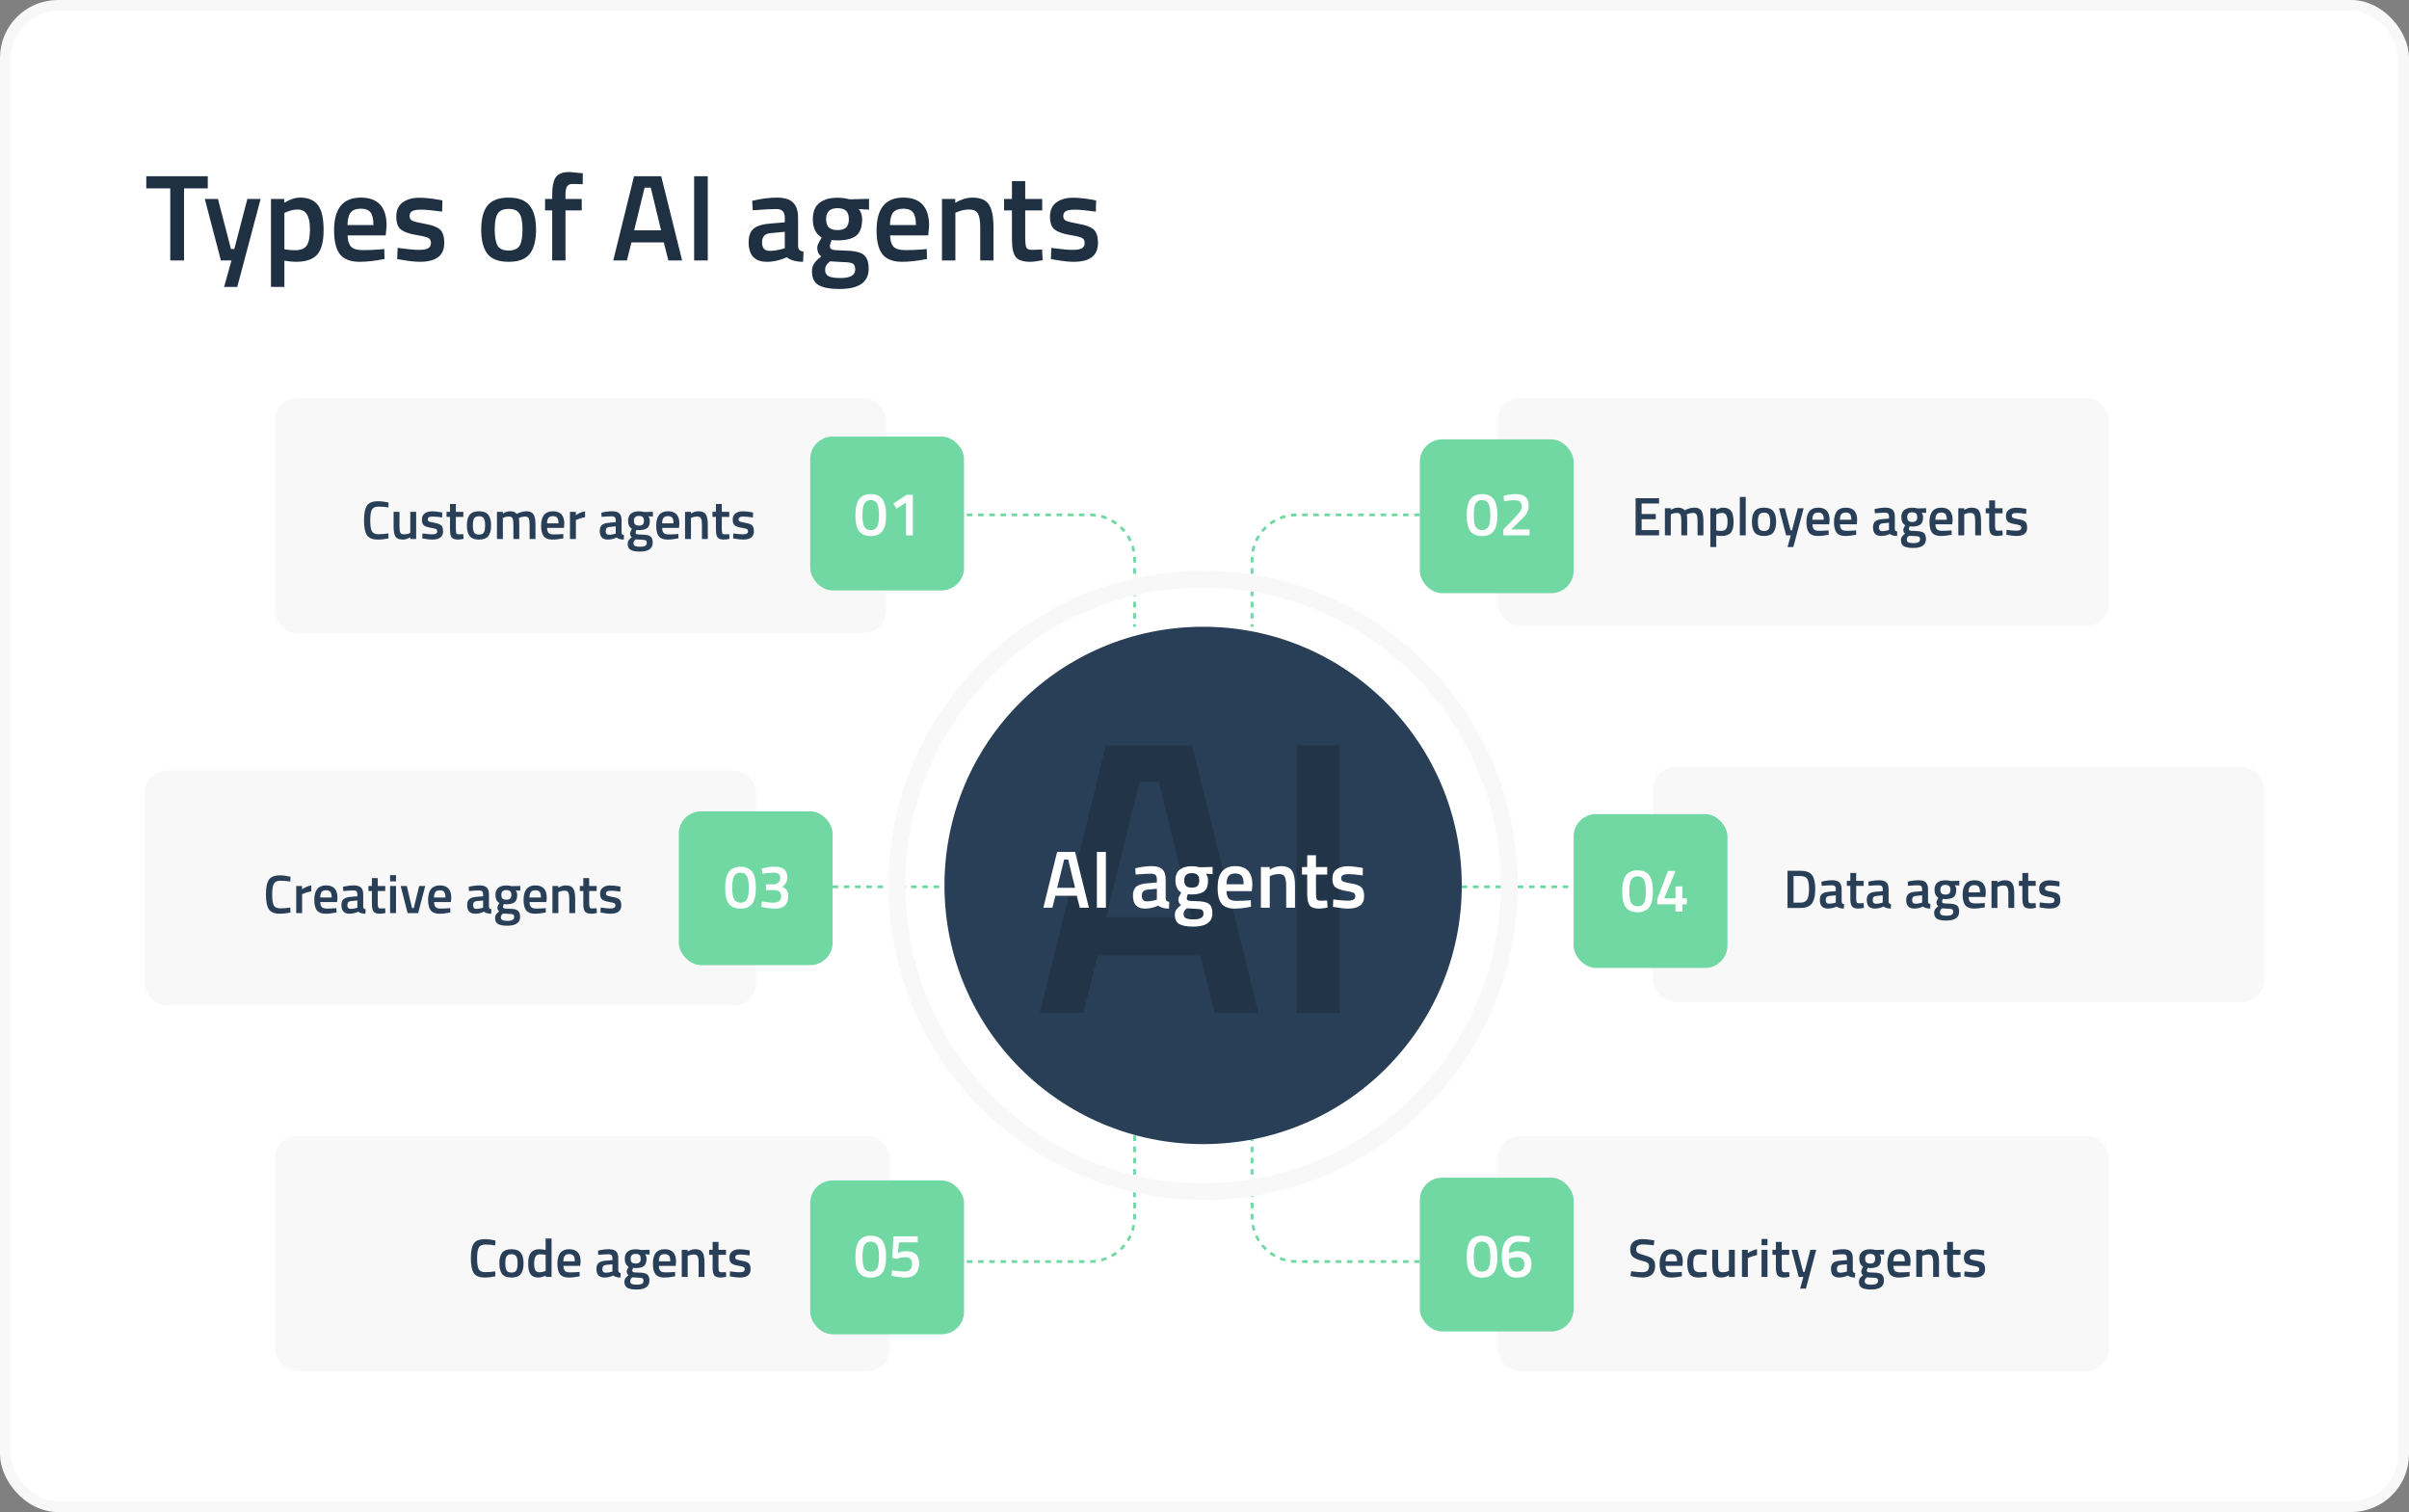 <svg width="666" height="418" viewBox="0 0 666 418" fill="none" xmlns="http://www.w3.org/2000/svg">
<rect x="0" y="0" width="666" height="418" fill="#808080" stroke="none"/>
<rect x="1.5" y="1.5" width="663" height="415" rx="14.5" fill="white"/>
<rect x="1.5" y="1.5" width="663" height="415" rx="14.5" stroke="#F8F8F8" stroke-width="3"/>
<path d="M267.293 348.751H301.309C308.141 348.751 313.679 343.213 313.679 336.382V308.55" stroke="#71D8A3" stroke-width="0.773" stroke-dasharray="1.55 1.55"/>
<path d="M392.526 348.751H358.51C351.678 348.751 346.14 343.213 346.14 336.382V308.55" stroke="#71D8A3" stroke-width="0.773" stroke-dasharray="1.55 1.55"/>
<circle cx="332.619" cy="244.771" r="71.511" fill="#293F57"/>
<path d="M287.492 280L305.726 206.096H329.569L347.91 280H335.827L331.835 264.14H303.46L299.468 280H287.492ZM315.004 216.13L305.834 253.567H329.461L320.399 216.13H315.004ZM358.444 280V206.096H370.42V280H358.444Z" fill="#223447"/>
<path d="M288.45 250.934L292.253 235.521H297.225L301.05 250.934H298.53L297.698 247.626H291.78L290.948 250.934H288.45ZM294.188 237.614L292.275 245.421H297.203L295.313 237.614H294.188ZM303.247 250.934V235.521H305.744V250.934H303.247ZM322.266 243.149V248.279C322.281 248.609 322.363 248.856 322.513 249.021C322.678 249.171 322.926 249.269 323.256 249.314L323.188 251.181C321.898 251.181 320.901 250.904 320.196 250.349C318.996 250.904 317.788 251.181 316.573 251.181C314.338 251.181 313.221 249.989 313.221 247.604C313.221 246.464 313.521 245.639 314.121 245.129C314.736 244.619 315.673 244.311 316.933 244.206L319.836 243.959V243.149C319.836 242.549 319.701 242.129 319.431 241.889C319.176 241.649 318.793 241.529 318.283 241.529C317.323 241.529 316.123 241.589 314.683 241.709L313.963 241.754L313.873 240.021C315.508 239.631 317.008 239.436 318.373 239.436C319.753 239.436 320.743 239.736 321.343 240.336C321.958 240.921 322.266 241.859 322.266 243.149ZM317.226 245.939C316.191 246.029 315.673 246.591 315.673 247.626C315.673 248.661 316.131 249.179 317.046 249.179C317.796 249.179 318.591 249.059 319.431 248.819L319.836 248.684V245.691L317.226 245.939ZM335.177 252.464C335.177 254.924 333.399 256.154 329.844 256.154C328.134 256.154 326.867 255.921 326.042 255.456C325.217 254.991 324.804 254.144 324.804 252.914C324.804 252.359 324.939 251.879 325.209 251.474C325.479 251.084 325.914 250.656 326.514 250.191C326.019 249.861 325.772 249.314 325.772 248.549C325.772 248.249 325.974 247.761 326.379 247.086L326.582 246.749C325.502 246.104 324.962 244.979 324.962 243.374C324.962 242.024 325.367 241.034 326.177 240.404C326.987 239.774 328.082 239.459 329.462 239.459C330.122 239.459 330.774 239.534 331.419 239.684L331.757 239.751L335.244 239.661V241.641L333.377 241.529C333.782 242.054 333.984 242.669 333.984 243.374C333.984 244.844 333.609 245.864 332.859 246.434C332.124 246.989 330.969 247.266 329.394 247.266C329.004 247.266 328.674 247.236 328.404 247.176C328.194 247.686 328.089 248.084 328.089 248.369C328.089 248.639 328.224 248.826 328.494 248.931C328.779 249.036 329.454 249.096 330.519 249.111C332.304 249.126 333.527 249.366 334.187 249.831C334.847 250.296 335.177 251.174 335.177 252.464ZM327.212 252.689C327.212 253.214 327.422 253.589 327.842 253.814C328.262 254.039 328.982 254.151 330.002 254.151C331.817 254.151 332.724 253.634 332.724 252.599C332.724 252.014 332.559 251.639 332.229 251.474C331.914 251.324 331.277 251.241 330.317 251.226L328.112 251.091C327.782 251.361 327.549 251.609 327.414 251.834C327.279 252.074 327.212 252.359 327.212 252.689ZM327.392 243.374C327.392 244.064 327.557 244.574 327.887 244.904C328.217 245.219 328.749 245.376 329.484 245.376C330.219 245.376 330.744 245.219 331.059 244.904C331.389 244.574 331.554 244.064 331.554 243.374C331.554 242.684 331.389 242.181 331.059 241.866C330.729 241.536 330.197 241.371 329.462 241.371C328.082 241.371 327.392 242.039 327.392 243.374ZM345.176 248.909L345.806 248.841L345.851 250.664C344.141 251.009 342.626 251.181 341.306 251.181C339.641 251.181 338.441 250.724 337.706 249.809C336.986 248.894 336.626 247.431 336.626 245.421C336.626 241.431 338.253 239.436 341.508 239.436C344.658 239.436 346.233 241.154 346.233 244.589L346.076 246.344H339.101C339.116 247.274 339.318 247.956 339.708 248.391C340.098 248.826 340.826 249.044 341.891 249.044C342.956 249.044 344.051 248.999 345.176 248.909ZM343.826 244.454C343.826 243.344 343.646 242.571 343.286 242.136C342.941 241.686 342.348 241.461 341.508 241.461C340.668 241.461 340.053 241.694 339.663 242.159C339.288 242.624 339.093 243.389 339.078 244.454H343.826ZM351.044 250.934H348.591V239.684H351.021V240.381C352.116 239.751 353.151 239.436 354.126 239.436C355.626 239.436 356.646 239.864 357.186 240.719C357.741 241.559 358.019 242.954 358.019 244.904V250.934H355.589V244.971C355.589 243.756 355.454 242.894 355.184 242.384C354.929 241.874 354.396 241.619 353.586 241.619C352.821 241.619 352.086 241.769 351.381 242.069L351.044 242.204V250.934ZM366.927 241.776H363.822V246.726C363.822 247.641 363.889 248.249 364.024 248.549C364.159 248.849 364.504 248.999 365.059 248.999L366.904 248.931L367.017 250.889C366.012 251.084 365.247 251.181 364.722 251.181C363.447 251.181 362.569 250.889 362.089 250.304C361.624 249.719 361.392 248.616 361.392 246.996V241.776H359.952V239.684H361.392V236.421H363.822V239.684H366.927V241.776ZM376.746 242.001C374.976 241.761 373.693 241.641 372.898 241.641C372.103 241.641 371.548 241.739 371.233 241.934C370.933 242.114 370.783 242.406 370.783 242.811C370.783 243.216 370.948 243.501 371.278 243.666C371.623 243.831 372.418 244.026 373.663 244.251C374.923 244.461 375.816 244.799 376.341 245.264C376.866 245.729 377.128 246.554 377.128 247.739C377.128 248.924 376.746 249.794 375.981 250.349C375.231 250.904 374.128 251.181 372.673 251.181C371.758 251.181 370.603 251.054 369.208 250.799L368.511 250.686L368.601 248.639C370.401 248.879 371.698 248.999 372.493 248.999C373.288 248.999 373.851 248.901 374.181 248.706C374.526 248.511 374.698 248.189 374.698 247.739C374.698 247.289 374.533 246.981 374.203 246.816C373.888 246.636 373.116 246.449 371.886 246.254C370.671 246.044 369.778 245.721 369.208 245.286C368.638 244.851 368.353 244.056 368.353 242.901C368.353 241.746 368.743 240.884 369.523 240.314C370.318 239.744 371.331 239.459 372.561 239.459C373.521 239.459 374.698 239.579 376.093 239.819L376.791 239.954L376.746 242.001Z" fill="white"/>
<rect x="76" y="110" width="169" height="65" rx="6.185" fill="#F8F8F8"/>
<rect x="414" y="110" width="169" height="63" rx="6.185" fill="#F8F8F8"/>
<rect x="457" y="212" width="169" height="65" rx="6.185" fill="#F8F8F8"/>
<rect x="76" y="314" width="170" height="65" rx="6.185" fill="#F8F8F8"/>
<rect x="40" y="213" width="169" height="65" rx="6.185" fill="#F8F8F8"/>
<rect x="414" y="314" width="169" height="65" rx="6.185" fill="#F8F8F8"/>
<rect x="223.998" y="120.689" width="42.52" height="42.52" rx="6.185" fill="#71D8A3"/>
<rect x="223.998" y="326.333" width="42.52" height="42.52" rx="6.185" fill="#71D8A3"/>
<rect x="187.664" y="224.283" width="42.52" height="42.52" rx="6.185" fill="#71D8A3"/>
<rect x="392.526" y="121.462" width="42.52" height="42.52" rx="6.185" fill="#71D8A3"/>
<rect x="435.054" y="225.056" width="42.52" height="42.52" rx="6.185" fill="#71D8A3"/>
<rect x="392.526" y="325.558" width="42.52" height="42.52" rx="6.185" fill="#71D8A3"/>
<path d="M104.489 149.165C102.989 149.165 101.969 148.75 101.429 147.92C100.899 147.09 100.634 145.725 100.634 143.825C100.634 141.925 100.904 140.575 101.444 139.775C101.984 138.965 102.999 138.56 104.489 138.56C105.379 138.56 106.359 138.685 107.429 138.935L107.369 140.285C106.469 140.125 105.569 140.045 104.669 140.045C103.769 140.045 103.159 140.315 102.839 140.855C102.519 141.385 102.359 142.39 102.359 143.87C102.359 145.34 102.514 146.345 102.824 146.885C103.134 147.415 103.739 147.68 104.639 147.68C105.539 147.68 106.449 147.605 107.369 147.455L107.414 148.835C106.384 149.055 105.409 149.165 104.489 149.165ZM113.431 141.5H115.051V149H113.431V148.535C112.701 148.955 112.026 149.165 111.406 149.165C110.376 149.165 109.686 148.89 109.336 148.34C108.986 147.78 108.811 146.805 108.811 145.415V141.5H110.446V145.43C110.446 146.33 110.521 146.935 110.671 147.245C110.821 147.555 111.171 147.71 111.721 147.71C112.261 147.71 112.756 147.61 113.206 147.41L113.431 147.32V141.5ZM122.236 143.045C121.056 142.885 120.201 142.805 119.671 142.805C119.141 142.805 118.771 142.87 118.561 143C118.361 143.12 118.261 143.315 118.261 143.585C118.261 143.855 118.371 144.045 118.591 144.155C118.821 144.265 119.351 144.395 120.181 144.545C121.021 144.685 121.616 144.91 121.966 145.22C122.316 145.53 122.491 146.08 122.491 146.87C122.491 147.66 122.236 148.24 121.726 148.61C121.226 148.98 120.491 149.165 119.521 149.165C118.911 149.165 118.141 149.08 117.211 148.91L116.746 148.835L116.806 147.47C118.006 147.63 118.871 147.71 119.401 147.71C119.931 147.71 120.306 147.645 120.526 147.515C120.756 147.385 120.871 147.17 120.871 146.87C120.871 146.57 120.761 146.365 120.541 146.255C120.331 146.135 119.816 146.01 118.996 145.88C118.186 145.74 117.591 145.525 117.211 145.235C116.831 144.945 116.641 144.415 116.641 143.645C116.641 142.875 116.901 142.3 117.421 141.92C117.951 141.54 118.626 141.35 119.446 141.35C120.086 141.35 120.871 141.43 121.801 141.59L122.266 141.68L122.236 143.045ZM128.097 142.895H126.027V146.195C126.027 146.805 126.072 147.21 126.162 147.41C126.252 147.61 126.482 147.71 126.852 147.71L128.082 147.665L128.157 148.97C127.487 149.1 126.977 149.165 126.627 149.165C125.777 149.165 125.192 148.97 124.872 148.58C124.562 148.19 124.407 147.455 124.407 146.375V142.895H123.447V141.5H124.407V139.325H126.027V141.5H128.097V142.895ZM129.843 142.31C130.363 141.66 131.223 141.335 132.423 141.335C133.623 141.335 134.478 141.66 134.988 142.31C135.508 142.96 135.768 143.935 135.768 145.235C135.768 146.535 135.518 147.515 135.018 148.175C134.518 148.835 133.653 149.165 132.423 149.165C131.193 149.165 130.328 148.835 129.828 148.175C129.328 147.515 129.078 146.535 129.078 145.235C129.078 143.935 129.333 142.96 129.843 142.31ZM131.073 147.185C131.303 147.585 131.753 147.785 132.423 147.785C133.093 147.785 133.543 147.585 133.773 147.185C134.003 146.785 134.118 146.13 134.118 145.22C134.118 144.31 133.993 143.665 133.743 143.285C133.503 142.905 133.063 142.715 132.423 142.715C131.783 142.715 131.338 142.905 131.088 143.285C130.848 143.665 130.728 144.31 130.728 145.22C130.728 146.13 130.843 146.785 131.073 147.185ZM139.027 149H137.392V141.5H139.012V141.965C139.722 141.545 140.372 141.335 140.962 141.335C141.832 141.335 142.467 141.58 142.867 142.07C143.777 141.58 144.682 141.335 145.582 141.335C146.482 141.335 147.117 141.615 147.487 142.175C147.857 142.725 148.042 143.66 148.042 144.98V149H146.422V145.025C146.422 144.215 146.337 143.64 146.167 143.3C146.007 142.96 145.667 142.79 145.147 142.79C144.697 142.79 144.212 142.89 143.692 143.09L143.437 143.195C143.517 143.395 143.557 144.035 143.557 145.115V149H141.937V145.145C141.937 144.255 141.857 143.64 141.697 143.3C141.537 142.96 141.187 142.79 140.647 142.79C140.147 142.79 139.682 142.89 139.252 143.09L139.027 143.18V149ZM155.301 147.65L155.721 147.605L155.751 148.82C154.611 149.05 153.601 149.165 152.721 149.165C151.611 149.165 150.811 148.86 150.321 148.25C149.841 147.64 149.601 146.665 149.601 145.325C149.601 142.665 150.686 141.335 152.856 141.335C154.956 141.335 156.006 142.48 156.006 144.77L155.901 145.94H151.251C151.261 146.56 151.396 147.015 151.656 147.305C151.916 147.595 152.401 147.74 153.111 147.74C153.821 147.74 154.551 147.71 155.301 147.65ZM154.401 144.68C154.401 143.94 154.281 143.425 154.041 143.135C153.811 142.835 153.416 142.685 152.856 142.685C152.296 142.685 151.886 142.84 151.626 143.15C151.376 143.46 151.246 143.97 151.236 144.68H154.401ZM157.578 149V141.5H159.198V142.4C160.048 141.85 160.898 141.495 161.748 141.335V142.97C160.888 143.14 160.153 143.36 159.543 143.63L159.213 143.765V149H157.578ZM171.844 143.81V147.23C171.854 147.45 171.909 147.615 172.009 147.725C172.119 147.825 172.284 147.89 172.504 147.92L172.459 149.165C171.599 149.165 170.934 148.98 170.464 148.61C169.664 148.98 168.859 149.165 168.049 149.165C166.559 149.165 165.814 148.37 165.814 146.78C165.814 146.02 166.014 145.47 166.414 145.13C166.824 144.79 167.449 144.585 168.289 144.515L170.224 144.35V143.81C170.224 143.41 170.134 143.13 169.954 142.97C169.784 142.81 169.529 142.73 169.189 142.73C168.549 142.73 167.749 142.77 166.789 142.85L166.309 142.88L166.249 141.725C167.339 141.465 168.339 141.335 169.249 141.335C170.169 141.335 170.829 141.535 171.229 141.935C171.639 142.325 171.844 142.95 171.844 143.81ZM168.484 145.67C167.794 145.73 167.449 146.105 167.449 146.795C167.449 147.485 167.754 147.83 168.364 147.83C168.864 147.83 169.394 147.75 169.954 147.59L170.224 147.5V145.505L168.484 145.67ZM180.451 150.02C180.451 151.66 179.266 152.48 176.896 152.48C175.756 152.48 174.911 152.325 174.361 152.015C173.811 151.705 173.536 151.14 173.536 150.32C173.536 149.95 173.626 149.63 173.806 149.36C173.986 149.1 174.276 148.815 174.676 148.505C174.346 148.285 174.181 147.92 174.181 147.41C174.181 147.21 174.316 146.885 174.586 146.435L174.721 146.21C174.001 145.78 173.641 145.03 173.641 143.96C173.641 143.06 173.911 142.4 174.451 141.98C174.991 141.56 175.721 141.35 176.641 141.35C177.081 141.35 177.516 141.4 177.946 141.5L178.171 141.545L180.496 141.485V142.805L179.251 142.73C179.521 143.08 179.656 143.49 179.656 143.96C179.656 144.94 179.406 145.62 178.906 146C178.416 146.37 177.646 146.555 176.596 146.555C176.336 146.555 176.116 146.535 175.936 146.495C175.796 146.835 175.726 147.1 175.726 147.29C175.726 147.47 175.816 147.595 175.996 147.665C176.186 147.735 176.636 147.775 177.346 147.785C178.536 147.795 179.351 147.955 179.791 148.265C180.231 148.575 180.451 149.16 180.451 150.02ZM175.141 150.17C175.141 150.52 175.281 150.77 175.561 150.92C175.841 151.07 176.321 151.145 177.001 151.145C178.211 151.145 178.816 150.8 178.816 150.11C178.816 149.72 178.706 149.47 178.486 149.36C178.276 149.26 177.851 149.205 177.211 149.195L175.741 149.105C175.521 149.285 175.366 149.45 175.276 149.6C175.186 149.76 175.141 149.95 175.141 150.17ZM175.261 143.96C175.261 144.42 175.371 144.76 175.591 144.98C175.811 145.19 176.166 145.295 176.656 145.295C177.146 145.295 177.496 145.19 177.706 144.98C177.926 144.76 178.036 144.42 178.036 143.96C178.036 143.5 177.926 143.165 177.706 142.955C177.486 142.735 177.131 142.625 176.641 142.625C175.721 142.625 175.261 143.07 175.261 143.96ZM187.117 147.65L187.537 147.605L187.567 148.82C186.427 149.05 185.417 149.165 184.537 149.165C183.427 149.165 182.627 148.86 182.137 148.25C181.657 147.64 181.417 146.665 181.417 145.325C181.417 142.665 182.502 141.335 184.672 141.335C186.772 141.335 187.822 142.48 187.822 144.77L187.717 145.94H183.067C183.077 146.56 183.212 147.015 183.472 147.305C183.732 147.595 184.217 147.74 184.927 147.74C185.637 147.74 186.367 147.71 187.117 147.65ZM186.217 144.68C186.217 143.94 186.097 143.425 185.857 143.135C185.627 142.835 185.232 142.685 184.672 142.685C184.112 142.685 183.702 142.84 183.442 143.15C183.192 143.46 183.062 143.97 183.052 144.68H186.217ZM191.029 149H189.394V141.5H191.014V141.965C191.744 141.545 192.434 141.335 193.084 141.335C194.084 141.335 194.764 141.62 195.124 142.19C195.494 142.75 195.679 143.68 195.679 144.98V149H194.059V145.025C194.059 144.215 193.969 143.64 193.789 143.3C193.619 142.96 193.264 142.79 192.724 142.79C192.214 142.79 191.724 142.89 191.254 143.09L191.029 143.18V149ZM201.618 142.895H199.548V146.195C199.548 146.805 199.593 147.21 199.683 147.41C199.773 147.61 200.003 147.71 200.373 147.71L201.603 147.665L201.678 148.97C201.008 149.1 200.498 149.165 200.148 149.165C199.298 149.165 198.713 148.97 198.393 148.58C198.083 148.19 197.928 147.455 197.928 146.375V142.895H196.968V141.5H197.928V139.325H199.548V141.5H201.618V142.895ZM208.164 143.045C206.984 142.885 206.129 142.805 205.599 142.805C205.069 142.805 204.699 142.87 204.489 143C204.289 143.12 204.189 143.315 204.189 143.585C204.189 143.855 204.299 144.045 204.519 144.155C204.749 144.265 205.279 144.395 206.109 144.545C206.949 144.685 207.544 144.91 207.894 145.22C208.244 145.53 208.419 146.08 208.419 146.87C208.419 147.66 208.164 148.24 207.654 148.61C207.154 148.98 206.419 149.165 205.449 149.165C204.839 149.165 204.069 149.08 203.139 148.91L202.674 148.835L202.734 147.47C203.934 147.63 204.799 147.71 205.329 147.71C205.859 147.71 206.234 147.645 206.454 147.515C206.684 147.385 206.799 147.17 206.799 146.87C206.799 146.57 206.689 146.365 206.469 146.255C206.259 146.135 205.744 146.01 204.924 145.88C204.114 145.74 203.519 145.525 203.139 145.235C202.759 144.945 202.569 144.415 202.569 143.645C202.569 142.875 202.829 142.3 203.349 141.92C203.879 141.54 204.554 141.35 205.374 141.35C206.014 141.35 206.799 141.43 207.729 141.59L208.194 141.68L208.164 143.045Z" fill="#293F57"/>
<path d="M237.539 137.97C238.253 137.052 239.318 136.593 240.735 136.593C242.151 136.593 243.211 137.046 243.914 137.953C244.616 138.86 244.968 140.361 244.968 142.458C244.968 144.543 244.611 146.022 243.897 146.895C243.194 147.756 242.134 148.187 240.718 148.187C239.312 148.187 238.253 147.756 237.539 146.895C236.836 146.034 236.485 144.56 236.485 142.475C236.485 140.378 236.836 138.877 237.539 137.97ZM242.486 139.177C242.134 138.554 241.551 138.242 240.735 138.242C239.919 138.242 239.329 138.554 238.967 139.177C238.615 139.789 238.44 140.871 238.44 142.424C238.44 143.977 238.621 145.053 238.984 145.654C239.358 146.243 239.941 146.538 240.735 146.538C241.539 146.538 242.117 146.243 242.469 145.654C242.831 145.053 243.013 143.977 243.013 142.424C243.013 140.871 242.837 139.789 242.486 139.177ZM252.372 136.78V148H250.485V138.922L247.85 140.622L246.983 139.211L250.638 136.78H252.372Z" fill="white"/>
<path d="M406.539 137.97C407.253 137.052 408.318 136.593 409.735 136.593C411.151 136.593 412.211 137.046 412.914 137.953C413.616 138.86 413.968 140.361 413.968 142.458C413.968 144.543 413.611 146.022 412.897 146.895C412.194 147.756 411.134 148.187 409.718 148.187C408.312 148.187 407.253 147.756 406.539 146.895C405.836 146.034 405.485 144.56 405.485 142.475C405.485 140.378 405.836 138.877 406.539 137.97ZM411.486 139.177C411.134 138.554 410.551 138.242 409.735 138.242C408.919 138.242 408.329 138.554 407.967 139.177C407.615 139.789 407.44 140.871 407.44 142.424C407.44 143.977 407.621 145.053 407.984 145.654C408.358 146.243 408.941 146.538 409.735 146.538C410.539 146.538 411.117 146.243 411.469 145.654C411.831 145.053 412.013 143.977 412.013 142.424C412.013 140.871 411.837 139.789 411.486 139.177ZM422.851 148H415.626V146.385L418.397 143.529C419.236 142.668 419.825 141.993 420.165 141.506C420.505 141.019 420.675 140.486 420.675 139.908C420.675 139.319 420.511 138.899 420.182 138.65C419.854 138.401 419.315 138.276 418.567 138.276C417.865 138.276 417.088 138.355 416.238 138.514L415.813 138.582L415.694 137.086C416.794 136.757 417.933 136.593 419.111 136.593C421.457 136.593 422.63 137.636 422.63 139.721C422.63 140.537 422.449 141.245 422.086 141.846C421.735 142.447 421.1 143.172 420.182 144.022L417.785 146.351H422.851V148Z" fill="white"/>
<path d="M449.539 241.97C450.253 241.052 451.318 240.593 452.735 240.593C454.151 240.593 455.211 241.046 455.914 241.953C456.616 242.86 456.968 244.361 456.968 246.458C456.968 248.543 456.611 250.022 455.897 250.895C455.194 251.756 454.134 252.187 452.718 252.187C451.312 252.187 450.253 251.756 449.539 250.895C448.836 250.034 448.485 248.56 448.485 246.475C448.485 244.378 448.836 242.877 449.539 241.97ZM454.486 243.177C454.134 242.554 453.551 242.242 452.735 242.242C451.919 242.242 451.329 242.554 450.967 243.177C450.615 243.789 450.44 244.871 450.44 246.424C450.44 247.977 450.621 249.053 450.984 249.654C451.358 250.243 451.941 250.538 452.735 250.538C453.539 250.538 454.117 250.243 454.469 249.654C454.831 249.053 455.013 247.977 455.013 246.424C455.013 244.871 454.837 243.789 454.486 243.177ZM463.216 252V249.994H458.167V248.549L461.125 240.78H463.216L460.088 248.345H463.216V245.047H465.12V248.345H466.344V249.994H465.12V252H463.216Z" fill="white"/>
<path d="M406.539 342.97C407.253 342.052 408.318 341.593 409.735 341.593C411.151 341.593 412.211 342.046 412.914 342.953C413.616 343.86 413.968 345.361 413.968 347.458C413.968 349.543 413.611 351.022 412.897 351.895C412.194 352.756 411.134 353.187 409.718 353.187C408.312 353.187 407.253 352.756 406.539 351.895C405.836 351.034 405.485 349.56 405.485 347.475C405.485 345.378 405.836 343.877 406.539 342.97ZM411.486 344.177C411.134 343.554 410.551 343.242 409.735 343.242C408.919 343.242 408.329 343.554 407.967 344.177C407.615 344.789 407.44 345.871 407.44 347.424C407.44 348.977 407.621 350.053 407.984 350.654C408.358 351.243 408.941 351.538 409.735 351.538C410.539 351.538 411.117 351.243 411.469 350.654C411.831 350.053 412.013 348.977 412.013 347.424C412.013 345.871 411.837 344.789 411.486 344.177ZM422.817 343.48C421.718 343.321 420.721 343.242 419.825 343.242C418.93 343.242 418.261 343.52 417.819 344.075C417.377 344.63 417.151 345.407 417.139 346.404L417.53 346.268C418.346 346.007 419.032 345.877 419.587 345.877C422.126 345.877 423.395 347.067 423.395 349.447C423.395 350.671 423.044 351.6 422.341 352.235C421.639 352.87 420.613 353.187 419.264 353.187C417.916 353.187 416.896 352.688 416.204 351.691C415.524 350.682 415.184 349.249 415.184 347.39C415.184 343.525 416.703 341.593 419.74 341.593C420.59 341.593 421.508 341.695 422.494 341.899L422.987 342.001L422.817 343.48ZM417.445 347.917L417.122 348.036C417.145 350.371 417.893 351.538 419.366 351.538C420.035 351.538 420.545 351.357 420.896 350.994C421.259 350.631 421.44 350.127 421.44 349.481C421.44 348.835 421.265 348.353 420.913 348.036C420.562 347.707 420.069 347.543 419.434 347.543C418.811 347.543 418.148 347.668 417.445 347.917Z" fill="white"/>
<path d="M201.539 240.97C202.253 240.052 203.318 239.593 204.735 239.593C206.151 239.593 207.211 240.046 207.914 240.953C208.616 241.86 208.968 243.361 208.968 245.458C208.968 247.543 208.611 249.022 207.897 249.895C207.194 250.756 206.134 251.187 204.718 251.187C203.312 251.187 202.253 250.756 201.539 249.895C200.836 249.034 200.485 247.56 200.485 245.475C200.485 243.378 200.836 241.877 201.539 240.97ZM206.486 242.177C206.134 241.554 205.551 241.242 204.735 241.242C203.919 241.242 203.329 241.554 202.967 242.177C202.615 242.789 202.44 243.871 202.44 245.424C202.44 246.977 202.621 248.053 202.984 248.654C203.358 249.243 203.941 249.538 204.735 249.538C205.539 249.538 206.117 249.243 206.469 248.654C206.831 248.053 207.013 246.977 207.013 245.424C207.013 243.871 206.837 242.789 206.486 242.177ZM210.609 240.137C211.663 239.774 212.819 239.593 214.077 239.593C215.335 239.593 216.248 239.837 216.814 240.324C217.392 240.8 217.681 241.559 217.681 242.602C217.681 243.055 217.591 243.463 217.409 243.826C217.239 244.189 217.064 244.455 216.882 244.625C216.701 244.784 216.474 244.954 216.202 245.135C216.803 245.418 217.234 245.73 217.494 246.07C217.766 246.399 217.902 246.937 217.902 247.685C217.902 248.875 217.602 249.759 217.001 250.337C216.412 250.904 215.466 251.187 214.162 251.187C213.652 251.187 213.091 251.142 212.479 251.051C211.867 250.972 211.38 250.887 211.017 250.796L210.49 250.66L210.609 249.198C211.856 249.425 212.955 249.538 213.907 249.538C215.267 249.527 215.947 248.926 215.947 247.736C215.947 247.192 215.772 246.778 215.42 246.495C215.069 246.212 214.604 246.064 214.026 246.053H211.765V244.472H214.026C214.446 244.472 214.831 244.302 215.182 243.962C215.545 243.611 215.726 243.191 215.726 242.704C215.726 242.205 215.568 241.837 215.25 241.599C214.944 241.361 214.519 241.242 213.975 241.242C213.08 241.242 212.156 241.321 211.204 241.48L210.762 241.565L210.609 240.137Z" fill="white"/>
<path d="M237.539 342.97C238.253 342.052 239.318 341.593 240.735 341.593C242.151 341.593 243.211 342.046 243.914 342.953C244.616 343.86 244.968 345.361 244.968 347.458C244.968 349.543 244.611 351.022 243.897 351.895C243.194 352.756 242.134 353.187 240.718 353.187C239.312 353.187 238.253 352.756 237.539 351.895C236.836 351.034 236.485 349.56 236.485 347.475C236.485 345.378 236.836 343.877 237.539 342.97ZM242.486 344.177C242.134 343.554 241.551 343.242 240.735 343.242C239.919 343.242 239.329 343.554 238.967 344.177C238.615 344.789 238.44 345.871 238.44 347.424C238.44 348.977 238.621 350.053 238.984 350.654C239.358 351.243 239.941 351.538 240.735 351.538C241.539 351.538 242.117 351.243 242.469 350.654C242.831 350.053 243.013 348.977 243.013 347.424C243.013 345.871 242.837 344.789 242.486 344.177ZM253.715 341.78V343.446H248.513L248.224 346.404C248.995 346.053 249.754 345.877 250.502 345.877C252.905 345.877 254.106 346.999 254.106 349.243C254.106 350.512 253.772 351.487 253.103 352.167C252.446 352.847 251.511 353.187 250.298 353.187C249.788 353.187 249.21 353.136 248.564 353.034C247.918 352.943 247.403 352.853 247.017 352.762L246.439 352.609L246.643 351.181C247.981 351.408 249.125 351.521 250.077 351.521C250.735 351.521 251.245 351.34 251.607 350.977C251.97 350.614 252.151 350.099 252.151 349.43C252.151 348.761 251.993 348.28 251.675 347.985C251.358 347.69 250.944 347.543 250.434 347.543C249.516 347.543 248.768 347.656 248.19 347.883L247.884 348.002L246.694 347.747L247 341.78H253.715Z" fill="white"/>
<path d="M452.185 148V137.725H458.665V139.18H453.85V142.09H457.765V143.53H453.85V146.53H458.665V148H452.185ZM461.916 148H460.281V140.5H461.901V140.965C462.611 140.545 463.261 140.335 463.851 140.335C464.721 140.335 465.356 140.58 465.756 141.07C466.666 140.58 467.571 140.335 468.471 140.335C469.371 140.335 470.006 140.615 470.376 141.175C470.746 141.725 470.931 142.66 470.931 143.98V148H469.311V144.025C469.311 143.215 469.226 142.64 469.056 142.3C468.896 141.96 468.556 141.79 468.036 141.79C467.586 141.79 467.101 141.89 466.581 142.09L466.326 142.195C466.406 142.395 466.446 143.035 466.446 144.115V148H464.826V144.145C464.826 143.255 464.746 142.64 464.586 142.3C464.426 141.96 464.076 141.79 463.536 141.79C463.036 141.79 462.571 141.89 462.141 142.09L461.916 142.18V148ZM472.849 151.225V140.5H474.469V140.965C475.159 140.545 475.804 140.335 476.404 140.335C477.394 140.335 478.119 140.64 478.579 141.25C479.039 141.85 479.269 142.865 479.269 144.295C479.269 145.715 479.004 146.715 478.474 147.295C477.954 147.875 477.099 148.165 475.909 148.165C475.499 148.165 475.024 148.12 474.484 148.03V151.225H472.849ZM476.119 141.79C475.649 141.79 475.179 141.895 474.709 142.105L474.484 142.21V146.635C474.884 146.715 475.324 146.755 475.804 146.755C476.484 146.755 476.954 146.56 477.214 146.17C477.474 145.78 477.604 145.115 477.604 144.175C477.604 142.585 477.109 141.79 476.119 141.79ZM480.996 148V137.38H482.631V148H480.996ZM485.105 141.31C485.625 140.66 486.485 140.335 487.685 140.335C488.885 140.335 489.74 140.66 490.25 141.31C490.77 141.96 491.03 142.935 491.03 144.235C491.03 145.535 490.78 146.515 490.28 147.175C489.78 147.835 488.915 148.165 487.685 148.165C486.455 148.165 485.59 147.835 485.09 147.175C484.59 146.515 484.34 145.535 484.34 144.235C484.34 142.935 484.595 141.96 485.105 141.31ZM486.335 146.185C486.565 146.585 487.015 146.785 487.685 146.785C488.355 146.785 488.805 146.585 489.035 146.185C489.265 145.785 489.38 145.13 489.38 144.22C489.38 143.31 489.255 142.665 489.005 142.285C488.765 141.905 488.325 141.715 487.685 141.715C487.045 141.715 486.6 141.905 486.35 142.285C486.11 142.665 485.99 143.31 485.99 144.22C485.99 145.13 486.105 145.785 486.335 146.185ZM491.832 140.5H493.437L495.027 146.605H495.432L497.022 140.5H498.642L495.792 151.225H494.187L495.087 148H493.797L491.832 140.5ZM505.113 146.65L505.533 146.605L505.563 147.82C504.423 148.05 503.413 148.165 502.533 148.165C501.423 148.165 500.623 147.86 500.133 147.25C499.653 146.64 499.413 145.665 499.413 144.325C499.413 141.665 500.498 140.335 502.668 140.335C504.768 140.335 505.818 141.48 505.818 143.77L505.713 144.94H501.063C501.073 145.56 501.208 146.015 501.468 146.305C501.728 146.595 502.213 146.74 502.923 146.74C503.633 146.74 504.363 146.71 505.113 146.65ZM504.213 143.68C504.213 142.94 504.093 142.425 503.853 142.135C503.623 141.835 503.228 141.685 502.668 141.685C502.108 141.685 501.698 141.84 501.438 142.15C501.188 142.46 501.058 142.97 501.048 143.68H504.213ZM512.73 146.65L513.15 146.605L513.18 147.82C512.04 148.05 511.03 148.165 510.15 148.165C509.04 148.165 508.24 147.86 507.75 147.25C507.27 146.64 507.03 145.665 507.03 144.325C507.03 141.665 508.115 140.335 510.285 140.335C512.385 140.335 513.435 141.48 513.435 143.77L513.33 144.94H508.68C508.69 145.56 508.825 146.015 509.085 146.305C509.345 146.595 509.83 146.74 510.54 146.74C511.25 146.74 511.98 146.71 512.73 146.65ZM511.83 143.68C511.83 142.94 511.71 142.425 511.47 142.135C511.24 141.835 510.845 141.685 510.285 141.685C509.725 141.685 509.315 141.84 509.055 142.15C508.805 142.46 508.675 142.97 508.665 143.68H511.83ZM523.853 142.81V146.23C523.863 146.45 523.918 146.615 524.018 146.725C524.128 146.825 524.293 146.89 524.513 146.92L524.468 148.165C523.608 148.165 522.943 147.98 522.473 147.61C521.673 147.98 520.868 148.165 520.058 148.165C518.568 148.165 517.823 147.37 517.823 145.78C517.823 145.02 518.023 144.47 518.423 144.13C518.833 143.79 519.458 143.585 520.298 143.515L522.233 143.35V142.81C522.233 142.41 522.143 142.13 521.963 141.97C521.793 141.81 521.538 141.73 521.198 141.73C520.558 141.73 519.758 141.77 518.798 141.85L518.318 141.88L518.258 140.725C519.348 140.465 520.348 140.335 521.258 140.335C522.178 140.335 522.838 140.535 523.238 140.935C523.648 141.325 523.853 141.95 523.853 142.81ZM520.493 144.67C519.803 144.73 519.458 145.105 519.458 145.795C519.458 146.485 519.763 146.83 520.373 146.83C520.873 146.83 521.403 146.75 521.963 146.59L522.233 146.5V144.505L520.493 144.67ZM532.461 149.02C532.461 150.66 531.276 151.48 528.906 151.48C527.766 151.48 526.921 151.325 526.371 151.015C525.821 150.705 525.546 150.14 525.546 149.32C525.546 148.95 525.636 148.63 525.816 148.36C525.996 148.1 526.286 147.815 526.686 147.505C526.356 147.285 526.191 146.92 526.191 146.41C526.191 146.21 526.326 145.885 526.596 145.435L526.731 145.21C526.011 144.78 525.651 144.03 525.651 142.96C525.651 142.06 525.921 141.4 526.461 140.98C527.001 140.56 527.731 140.35 528.651 140.35C529.091 140.35 529.526 140.4 529.956 140.5L530.181 140.545L532.506 140.485V141.805L531.261 141.73C531.531 142.08 531.666 142.49 531.666 142.96C531.666 143.94 531.416 144.62 530.916 145C530.426 145.37 529.656 145.555 528.606 145.555C528.346 145.555 528.126 145.535 527.946 145.495C527.806 145.835 527.736 146.1 527.736 146.29C527.736 146.47 527.826 146.595 528.006 146.665C528.196 146.735 528.646 146.775 529.356 146.785C530.546 146.795 531.361 146.955 531.801 147.265C532.241 147.575 532.461 148.16 532.461 149.02ZM527.151 149.17C527.151 149.52 527.291 149.77 527.571 149.92C527.851 150.07 528.331 150.145 529.011 150.145C530.221 150.145 530.826 149.8 530.826 149.11C530.826 148.72 530.716 148.47 530.496 148.36C530.286 148.26 529.861 148.205 529.221 148.195L527.751 148.105C527.531 148.285 527.376 148.45 527.286 148.6C527.196 148.76 527.151 148.95 527.151 149.17ZM527.271 142.96C527.271 143.42 527.381 143.76 527.601 143.98C527.821 144.19 528.176 144.295 528.666 144.295C529.156 144.295 529.506 144.19 529.716 143.98C529.936 143.76 530.046 143.42 530.046 142.96C530.046 142.5 529.936 142.165 529.716 141.955C529.496 141.735 529.141 141.625 528.651 141.625C527.731 141.625 527.271 142.07 527.271 142.96ZM539.127 146.65L539.547 146.605L539.577 147.82C538.437 148.05 537.427 148.165 536.547 148.165C535.437 148.165 534.637 147.86 534.147 147.25C533.667 146.64 533.427 145.665 533.427 144.325C533.427 141.665 534.512 140.335 536.682 140.335C538.782 140.335 539.832 141.48 539.832 143.77L539.727 144.94H535.077C535.087 145.56 535.222 146.015 535.482 146.305C535.742 146.595 536.227 146.74 536.937 146.74C537.647 146.74 538.377 146.71 539.127 146.65ZM538.227 143.68C538.227 142.94 538.107 142.425 537.867 142.135C537.637 141.835 537.242 141.685 536.682 141.685C536.122 141.685 535.712 141.84 535.452 142.15C535.202 142.46 535.072 142.97 535.062 143.68H538.227ZM543.039 148H541.404V140.5H543.024V140.965C543.754 140.545 544.444 140.335 545.094 140.335C546.094 140.335 546.774 140.62 547.134 141.19C547.504 141.75 547.689 142.68 547.689 143.98V148H546.069V144.025C546.069 143.215 545.979 142.64 545.799 142.3C545.629 141.96 545.274 141.79 544.734 141.79C544.224 141.79 543.734 141.89 543.264 142.09L543.039 142.18V148ZM553.628 141.895H551.558V145.195C551.558 145.805 551.603 146.21 551.693 146.41C551.783 146.61 552.013 146.71 552.383 146.71L553.613 146.665L553.688 147.97C553.018 148.1 552.508 148.165 552.158 148.165C551.308 148.165 550.723 147.97 550.403 147.58C550.093 147.19 549.938 146.455 549.938 145.375V141.895H548.978V140.5H549.938V138.325H551.558V140.5H553.628V141.895ZM560.174 142.045C558.994 141.885 558.139 141.805 557.609 141.805C557.079 141.805 556.709 141.87 556.499 142C556.299 142.12 556.199 142.315 556.199 142.585C556.199 142.855 556.309 143.045 556.529 143.155C556.759 143.265 557.289 143.395 558.119 143.545C558.959 143.685 559.554 143.91 559.904 144.22C560.254 144.53 560.429 145.08 560.429 145.87C560.429 146.66 560.174 147.24 559.664 147.61C559.164 147.98 558.429 148.165 557.459 148.165C556.849 148.165 556.079 148.08 555.149 147.91L554.684 147.835L554.744 146.47C555.944 146.63 556.809 146.71 557.339 146.71C557.869 146.71 558.244 146.645 558.464 146.515C558.694 146.385 558.809 146.17 558.809 145.87C558.809 145.57 558.699 145.365 558.479 145.255C558.269 145.135 557.754 145.01 556.934 144.88C556.124 144.74 555.529 144.525 555.149 144.235C554.769 143.945 554.579 143.415 554.579 142.645C554.579 141.875 554.839 141.3 555.359 140.92C555.889 140.54 556.564 140.35 557.384 140.35C558.024 140.35 558.809 140.43 559.739 140.59L560.204 140.68L560.174 142.045Z" fill="#293F57"/>
<path d="M497.74 251H494.185V240.725H497.74C499.32 240.725 500.4 241.125 500.98 241.925C501.56 242.725 501.85 243.98 501.85 245.69C501.85 246.56 501.79 247.3 501.67 247.91C501.56 248.51 501.36 249.055 501.07 249.545C500.5 250.515 499.39 251 497.74 251ZM500.125 245.69C500.125 244.45 499.97 243.555 499.66 243.005C499.35 242.455 498.71 242.18 497.74 242.18H495.85V249.53H497.74C498.73 249.53 499.39 249.165 499.72 248.435C499.88 248.065 499.985 247.67 500.035 247.25C500.095 246.83 500.125 246.31 500.125 245.69ZM509.149 245.81V249.23C509.159 249.45 509.214 249.615 509.314 249.725C509.424 249.825 509.589 249.89 509.809 249.92L509.764 251.165C508.904 251.165 508.239 250.98 507.769 250.61C506.969 250.98 506.164 251.165 505.354 251.165C503.864 251.165 503.119 250.37 503.119 248.78C503.119 248.02 503.319 247.47 503.719 247.13C504.129 246.79 504.754 246.585 505.594 246.515L507.529 246.35V245.81C507.529 245.41 507.439 245.13 507.259 244.97C507.089 244.81 506.834 244.73 506.494 244.73C505.854 244.73 505.054 244.77 504.094 244.85L503.614 244.88L503.554 243.725C504.644 243.465 505.644 243.335 506.554 243.335C507.474 243.335 508.134 243.535 508.534 243.935C508.944 244.325 509.149 244.95 509.149 245.81ZM505.789 247.67C505.099 247.73 504.754 248.105 504.754 248.795C504.754 249.485 505.059 249.83 505.669 249.83C506.169 249.83 506.699 249.75 507.259 249.59L507.529 249.5V247.505L505.789 247.67ZM515.237 244.895H513.167V248.195C513.167 248.805 513.212 249.21 513.302 249.41C513.392 249.61 513.622 249.71 513.992 249.71L515.222 249.665L515.297 250.97C514.627 251.1 514.117 251.165 513.767 251.165C512.917 251.165 512.332 250.97 512.012 250.58C511.702 250.19 511.547 249.455 511.547 248.375V244.895H510.587V243.5H511.547V241.325H513.167V243.5H515.237V244.895ZM522.128 245.81V249.23C522.138 249.45 522.193 249.615 522.293 249.725C522.403 249.825 522.568 249.89 522.788 249.92L522.743 251.165C521.883 251.165 521.218 250.98 520.748 250.61C519.948 250.98 519.143 251.165 518.333 251.165C516.843 251.165 516.098 250.37 516.098 248.78C516.098 248.02 516.298 247.47 516.698 247.13C517.108 246.79 517.733 246.585 518.573 246.515L520.508 246.35V245.81C520.508 245.41 520.418 245.13 520.238 244.97C520.068 244.81 519.813 244.73 519.473 244.73C518.833 244.73 518.033 244.77 517.073 244.85L516.593 244.88L516.533 243.725C517.623 243.465 518.623 243.335 519.533 243.335C520.453 243.335 521.113 243.535 521.513 243.935C521.923 244.325 522.128 244.95 522.128 245.81ZM518.768 247.67C518.078 247.73 517.733 248.105 517.733 248.795C517.733 249.485 518.038 249.83 518.648 249.83C519.148 249.83 519.678 249.75 520.238 249.59L520.508 249.5V247.505L518.768 247.67ZM533.026 245.81V249.23C533.036 249.45 533.091 249.615 533.191 249.725C533.301 249.825 533.466 249.89 533.686 249.92L533.641 251.165C532.781 251.165 532.116 250.98 531.646 250.61C530.846 250.98 530.041 251.165 529.231 251.165C527.741 251.165 526.996 250.37 526.996 248.78C526.996 248.02 527.196 247.47 527.596 247.13C528.006 246.79 528.631 246.585 529.471 246.515L531.406 246.35V245.81C531.406 245.41 531.316 245.13 531.136 244.97C530.966 244.81 530.711 244.73 530.371 244.73C529.731 244.73 528.931 244.77 527.971 244.85L527.491 244.88L527.431 243.725C528.521 243.465 529.521 243.335 530.431 243.335C531.351 243.335 532.011 243.535 532.411 243.935C532.821 244.325 533.026 244.95 533.026 245.81ZM529.666 247.67C528.976 247.73 528.631 248.105 528.631 248.795C528.631 249.485 528.936 249.83 529.546 249.83C530.046 249.83 530.576 249.75 531.136 249.59L531.406 249.5V247.505L529.666 247.67ZM541.634 252.02C541.634 253.66 540.449 254.48 538.079 254.48C536.939 254.48 536.094 254.325 535.544 254.015C534.994 253.705 534.719 253.14 534.719 252.32C534.719 251.95 534.809 251.63 534.989 251.36C535.169 251.1 535.459 250.815 535.859 250.505C535.529 250.285 535.364 249.92 535.364 249.41C535.364 249.21 535.499 248.885 535.769 248.435L535.904 248.21C535.184 247.78 534.824 247.03 534.824 245.96C534.824 245.06 535.094 244.4 535.634 243.98C536.174 243.56 536.904 243.35 537.824 243.35C538.264 243.35 538.699 243.4 539.129 243.5L539.354 243.545L541.679 243.485V244.805L540.434 244.73C540.704 245.08 540.839 245.49 540.839 245.96C540.839 246.94 540.589 247.62 540.089 248C539.599 248.37 538.829 248.555 537.779 248.555C537.519 248.555 537.299 248.535 537.119 248.495C536.979 248.835 536.909 249.1 536.909 249.29C536.909 249.47 536.999 249.595 537.179 249.665C537.369 249.735 537.819 249.775 538.529 249.785C539.719 249.795 540.534 249.955 540.974 250.265C541.414 250.575 541.634 251.16 541.634 252.02ZM536.324 252.17C536.324 252.52 536.464 252.77 536.744 252.92C537.024 253.07 537.504 253.145 538.184 253.145C539.394 253.145 539.999 252.8 539.999 252.11C539.999 251.72 539.889 251.47 539.669 251.36C539.459 251.26 539.034 251.205 538.394 251.195L536.924 251.105C536.704 251.285 536.549 251.45 536.459 251.6C536.369 251.76 536.324 251.95 536.324 252.17ZM536.444 245.96C536.444 246.42 536.554 246.76 536.774 246.98C536.994 247.19 537.349 247.295 537.839 247.295C538.329 247.295 538.679 247.19 538.889 246.98C539.109 246.76 539.219 246.42 539.219 245.96C539.219 245.5 539.109 245.165 538.889 244.955C538.669 244.735 538.314 244.625 537.824 244.625C536.904 244.625 536.444 245.07 536.444 245.96ZM548.3 249.65L548.72 249.605L548.75 250.82C547.61 251.05 546.6 251.165 545.72 251.165C544.61 251.165 543.81 250.86 543.32 250.25C542.84 249.64 542.6 248.665 542.6 247.325C542.6 244.665 543.685 243.335 545.855 243.335C547.955 243.335 549.005 244.48 549.005 246.77L548.9 247.94H544.25C544.26 248.56 544.395 249.015 544.655 249.305C544.915 249.595 545.4 249.74 546.11 249.74C546.82 249.74 547.55 249.71 548.3 249.65ZM547.4 246.68C547.4 245.94 547.28 245.425 547.04 245.135C546.81 244.835 546.415 244.685 545.855 244.685C545.295 244.685 544.885 244.84 544.625 245.15C544.375 245.46 544.245 245.97 544.235 246.68H547.4ZM552.212 251H550.577V243.5H552.197V243.965C552.927 243.545 553.617 243.335 554.267 243.335C555.267 243.335 555.947 243.62 556.307 244.19C556.677 244.75 556.862 245.68 556.862 246.98V251H555.242V247.025C555.242 246.215 555.152 245.64 554.972 245.3C554.802 244.96 554.447 244.79 553.907 244.79C553.397 244.79 552.907 244.89 552.437 245.09L552.212 245.18V251ZM562.8 244.895H560.73V248.195C560.73 248.805 560.775 249.21 560.865 249.41C560.955 249.61 561.185 249.71 561.555 249.71L562.785 249.665L562.86 250.97C562.19 251.1 561.68 251.165 561.33 251.165C560.48 251.165 559.895 250.97 559.575 250.58C559.265 250.19 559.11 249.455 559.11 248.375V244.895H558.15V243.5H559.11V241.325H560.73V243.5H562.8V244.895ZM569.346 245.045C568.166 244.885 567.311 244.805 566.781 244.805C566.251 244.805 565.881 244.87 565.671 245C565.471 245.12 565.371 245.315 565.371 245.585C565.371 245.855 565.481 246.045 565.701 246.155C565.931 246.265 566.461 246.395 567.291 246.545C568.131 246.685 568.726 246.91 569.076 247.22C569.426 247.53 569.601 248.08 569.601 248.87C569.601 249.66 569.346 250.24 568.836 250.61C568.336 250.98 567.601 251.165 566.631 251.165C566.021 251.165 565.251 251.08 564.321 250.91L563.856 250.835L563.916 249.47C565.116 249.63 565.981 249.71 566.511 249.71C567.041 249.71 567.416 249.645 567.636 249.515C567.866 249.385 567.981 249.17 567.981 248.87C567.981 248.57 567.871 248.365 567.651 248.255C567.441 248.135 566.926 248.01 566.106 247.88C565.296 247.74 564.701 247.525 564.321 247.235C563.941 246.945 563.751 246.415 563.751 245.645C563.751 244.875 564.011 244.3 564.531 243.92C565.061 243.54 565.736 243.35 566.556 243.35C567.196 243.35 567.981 243.43 568.911 243.59L569.376 243.68L569.346 245.045Z" fill="#293F57"/>
<path d="M134.03 353.165C132.53 353.165 131.51 352.75 130.97 351.92C130.44 351.09 130.175 349.725 130.175 347.825C130.175 345.925 130.445 344.575 130.985 343.775C131.525 342.965 132.54 342.56 134.03 342.56C134.92 342.56 135.9 342.685 136.97 342.935L136.91 344.285C136.01 344.125 135.11 344.045 134.21 344.045C133.31 344.045 132.7 344.315 132.38 344.855C132.06 345.385 131.9 346.39 131.9 347.87C131.9 349.34 132.055 350.345 132.365 350.885C132.675 351.415 133.28 351.68 134.18 351.68C135.08 351.68 135.99 351.605 136.91 351.455L136.955 352.835C135.925 353.055 134.95 353.165 134.03 353.165ZM138.817 346.31C139.337 345.66 140.197 345.335 141.397 345.335C142.597 345.335 143.452 345.66 143.962 346.31C144.482 346.96 144.742 347.935 144.742 349.235C144.742 350.535 144.492 351.515 143.992 352.175C143.492 352.835 142.627 353.165 141.397 353.165C140.167 353.165 139.302 352.835 138.802 352.175C138.302 351.515 138.052 350.535 138.052 349.235C138.052 347.935 138.307 346.96 138.817 346.31ZM140.047 351.185C140.277 351.585 140.727 351.785 141.397 351.785C142.067 351.785 142.517 351.585 142.747 351.185C142.977 350.785 143.092 350.13 143.092 349.22C143.092 348.31 142.967 347.665 142.717 347.285C142.477 346.905 142.037 346.715 141.397 346.715C140.757 346.715 140.312 346.905 140.062 347.285C139.822 347.665 139.702 348.31 139.702 349.22C139.702 350.13 139.817 350.785 140.047 351.185ZM152.486 342.38V353H150.866V352.61C150.136 352.98 149.466 353.165 148.856 353.165C147.876 353.165 147.156 352.87 146.696 352.28C146.246 351.69 146.021 350.7 146.021 349.31C146.021 347.92 146.271 346.91 146.771 346.28C147.281 345.65 148.071 345.335 149.141 345.335C149.501 345.335 150.071 345.4 150.851 345.53V342.38H152.486ZM150.596 351.44L150.851 351.335V346.895C150.251 346.795 149.696 346.745 149.186 346.745C148.176 346.745 147.671 347.585 147.671 349.265C147.671 350.185 147.786 350.825 148.016 351.185C148.256 351.535 148.631 351.71 149.141 351.71C149.651 351.71 150.136 351.62 150.596 351.44ZM159.807 351.65L160.227 351.605L160.257 352.82C159.117 353.05 158.107 353.165 157.227 353.165C156.117 353.165 155.317 352.86 154.827 352.25C154.347 351.64 154.107 350.665 154.107 349.325C154.107 346.665 155.192 345.335 157.362 345.335C159.462 345.335 160.512 346.48 160.512 348.77L160.407 349.94H155.757C155.767 350.56 155.902 351.015 156.162 351.305C156.422 351.595 156.907 351.74 157.617 351.74C158.327 351.74 159.057 351.71 159.807 351.65ZM158.907 348.68C158.907 347.94 158.787 347.425 158.547 347.135C158.317 346.835 157.922 346.685 157.362 346.685C156.802 346.685 156.392 346.84 156.132 347.15C155.882 347.46 155.752 347.97 155.742 348.68H158.907ZM170.93 347.81V351.23C170.94 351.45 170.995 351.615 171.095 351.725C171.205 351.825 171.37 351.89 171.59 351.92L171.545 353.165C170.685 353.165 170.02 352.98 169.55 352.61C168.75 352.98 167.945 353.165 167.135 353.165C165.645 353.165 164.9 352.37 164.9 350.78C164.9 350.02 165.1 349.47 165.5 349.13C165.91 348.79 166.535 348.585 167.375 348.515L169.31 348.35V347.81C169.31 347.41 169.22 347.13 169.04 346.97C168.87 346.81 168.615 346.73 168.275 346.73C167.635 346.73 166.835 346.77 165.875 346.85L165.395 346.88L165.335 345.725C166.425 345.465 167.425 345.335 168.335 345.335C169.255 345.335 169.915 345.535 170.315 345.935C170.725 346.325 170.93 346.95 170.93 347.81ZM167.57 349.67C166.88 349.73 166.535 350.105 166.535 350.795C166.535 351.485 166.84 351.83 167.45 351.83C167.95 351.83 168.48 351.75 169.04 351.59L169.31 351.5V349.505L167.57 349.67ZM179.537 354.02C179.537 355.66 178.352 356.48 175.982 356.48C174.842 356.48 173.997 356.325 173.447 356.015C172.897 355.705 172.622 355.14 172.622 354.32C172.622 353.95 172.712 353.63 172.892 353.36C173.072 353.1 173.362 352.815 173.762 352.505C173.432 352.285 173.267 351.92 173.267 351.41C173.267 351.21 173.402 350.885 173.672 350.435L173.807 350.21C173.087 349.78 172.727 349.03 172.727 347.96C172.727 347.06 172.997 346.4 173.537 345.98C174.077 345.56 174.807 345.35 175.727 345.35C176.167 345.35 176.602 345.4 177.032 345.5L177.257 345.545L179.582 345.485V346.805L178.337 346.73C178.607 347.08 178.742 347.49 178.742 347.96C178.742 348.94 178.492 349.62 177.992 350C177.502 350.37 176.732 350.555 175.682 350.555C175.422 350.555 175.202 350.535 175.022 350.495C174.882 350.835 174.812 351.1 174.812 351.29C174.812 351.47 174.902 351.595 175.082 351.665C175.272 351.735 175.722 351.775 176.432 351.785C177.622 351.795 178.437 351.955 178.877 352.265C179.317 352.575 179.537 353.16 179.537 354.02ZM174.227 354.17C174.227 354.52 174.367 354.77 174.647 354.92C174.927 355.07 175.407 355.145 176.087 355.145C177.297 355.145 177.902 354.8 177.902 354.11C177.902 353.72 177.792 353.47 177.572 353.36C177.362 353.26 176.937 353.205 176.297 353.195L174.827 353.105C174.607 353.285 174.452 353.45 174.362 353.6C174.272 353.76 174.227 353.95 174.227 354.17ZM174.347 347.96C174.347 348.42 174.457 348.76 174.677 348.98C174.897 349.19 175.252 349.295 175.742 349.295C176.232 349.295 176.582 349.19 176.792 348.98C177.012 348.76 177.122 348.42 177.122 347.96C177.122 347.5 177.012 347.165 176.792 346.955C176.572 346.735 176.217 346.625 175.727 346.625C174.807 346.625 174.347 347.07 174.347 347.96ZM186.203 351.65L186.623 351.605L186.653 352.82C185.513 353.05 184.503 353.165 183.623 353.165C182.513 353.165 181.713 352.86 181.223 352.25C180.743 351.64 180.503 350.665 180.503 349.325C180.503 346.665 181.588 345.335 183.758 345.335C185.858 345.335 186.908 346.48 186.908 348.77L186.803 349.94H182.153C182.163 350.56 182.298 351.015 182.558 351.305C182.818 351.595 183.303 351.74 184.013 351.74C184.723 351.74 185.453 351.71 186.203 351.65ZM185.303 348.68C185.303 347.94 185.183 347.425 184.943 347.135C184.713 346.835 184.318 346.685 183.758 346.685C183.198 346.685 182.788 346.84 182.528 347.15C182.278 347.46 182.148 347.97 182.138 348.68H185.303ZM190.115 353H188.48V345.5H190.1V345.965C190.83 345.545 191.52 345.335 192.17 345.335C193.17 345.335 193.85 345.62 194.21 346.19C194.58 346.75 194.765 347.68 194.765 348.98V353H193.145V349.025C193.145 348.215 193.055 347.64 192.875 347.3C192.705 346.96 192.35 346.79 191.81 346.79C191.3 346.79 190.81 346.89 190.34 347.09L190.115 347.18V353ZM200.704 346.895H198.634V350.195C198.634 350.805 198.679 351.21 198.769 351.41C198.859 351.61 199.089 351.71 199.459 351.71L200.689 351.665L200.764 352.97C200.094 353.1 199.584 353.165 199.234 353.165C198.384 353.165 197.799 352.97 197.479 352.58C197.169 352.19 197.014 351.455 197.014 350.375V346.895H196.054V345.5H197.014V343.325H198.634V345.5H200.704V346.895ZM207.25 347.045C206.07 346.885 205.215 346.805 204.685 346.805C204.155 346.805 203.785 346.87 203.575 347C203.375 347.12 203.275 347.315 203.275 347.585C203.275 347.855 203.385 348.045 203.605 348.155C203.835 348.265 204.365 348.395 205.195 348.545C206.035 348.685 206.63 348.91 206.98 349.22C207.33 349.53 207.505 350.08 207.505 350.87C207.505 351.66 207.25 352.24 206.74 352.61C206.24 352.98 205.505 353.165 204.535 353.165C203.925 353.165 203.155 353.08 202.225 352.91L201.76 352.835L201.82 351.47C203.02 351.63 203.885 351.71 204.415 351.71C204.945 351.71 205.32 351.645 205.54 351.515C205.77 351.385 205.885 351.17 205.885 350.87C205.885 350.57 205.775 350.365 205.555 350.255C205.345 350.135 204.83 350.01 204.01 349.88C203.2 349.74 202.605 349.525 202.225 349.235C201.845 348.945 201.655 348.415 201.655 347.645C201.655 346.875 201.915 346.3 202.435 345.92C202.965 345.54 203.64 345.35 204.46 345.35C205.1 345.35 205.885 345.43 206.815 345.59L207.28 345.68L207.25 347.045Z" fill="#293F57"/>
<path d="M77.376 252.591C75.876 252.591 74.856 252.176 74.316 251.346C73.786 250.516 73.521 249.151 73.521 247.251C73.521 245.351 73.791 244.001 74.331 243.201C74.871 242.391 75.886 241.986 77.376 241.986C78.266 241.986 79.246 242.111 80.316 242.361L80.256 243.711C79.356 243.551 78.456 243.471 77.556 243.471C76.656 243.471 76.046 243.741 75.726 244.281C75.406 244.811 75.246 245.816 75.246 247.296C75.246 248.766 75.401 249.771 75.711 250.311C76.021 250.841 76.626 251.106 77.526 251.106C78.426 251.106 79.336 251.031 80.256 250.881L80.301 252.261C79.271 252.481 78.296 252.591 77.376 252.591ZM81.89 252.426V244.926H83.51V245.826C84.36 245.276 85.21 244.921 86.06 244.761V246.396C85.2 246.566 84.465 246.786 83.855 247.056L83.525 247.191V252.426H81.89ZM92.592 251.076L93.012 251.031L93.042 252.246C91.902 252.476 90.892 252.591 90.012 252.591C88.902 252.591 88.102 252.286 87.612 251.676C87.132 251.066 86.892 250.091 86.892 248.751C86.892 246.091 87.977 244.761 90.147 244.761C92.247 244.761 93.297 245.906 93.297 248.196L93.192 249.366H88.542C88.552 249.986 88.687 250.441 88.947 250.731C89.207 251.021 89.692 251.166 90.402 251.166C91.112 251.166 91.842 251.136 92.592 251.076ZM91.692 248.106C91.692 247.366 91.572 246.851 91.332 246.561C91.102 246.261 90.707 246.111 90.147 246.111C89.587 246.111 89.177 246.266 88.917 246.576C88.667 246.886 88.537 247.396 88.527 248.106H91.692ZM100.419 247.236V250.656C100.429 250.876 100.484 251.041 100.584 251.151C100.694 251.251 100.859 251.316 101.079 251.346L101.034 252.591C100.174 252.591 99.509 252.406 99.039 252.036C98.239 252.406 97.434 252.591 96.624 252.591C95.134 252.591 94.389 251.796 94.389 250.206C94.389 249.446 94.589 248.896 94.989 248.556C95.399 248.216 96.024 248.011 96.864 247.941L98.799 247.776V247.236C98.799 246.836 98.709 246.556 98.529 246.396C98.359 246.236 98.104 246.156 97.764 246.156C97.124 246.156 96.324 246.196 95.364 246.276L94.884 246.306L94.824 245.151C95.914 244.891 96.914 244.761 97.824 244.761C98.744 244.761 99.404 244.961 99.804 245.361C100.214 245.751 100.419 246.376 100.419 247.236ZM97.059 249.096C96.369 249.156 96.024 249.531 96.024 250.221C96.024 250.911 96.329 251.256 96.939 251.256C97.439 251.256 97.969 251.176 98.529 251.016L98.799 250.926V248.931L97.059 249.096ZM106.506 246.321H104.436V249.621C104.436 250.231 104.481 250.636 104.571 250.836C104.661 251.036 104.891 251.136 105.261 251.136L106.491 251.091L106.566 252.396C105.896 252.526 105.386 252.591 105.036 252.591C104.186 252.591 103.601 252.396 103.281 252.006C102.971 251.616 102.816 250.881 102.816 249.801V246.321H101.856V244.926H102.816V242.751H104.436V244.926H106.506V246.321ZM107.847 252.426V244.926H109.482V252.426H107.847ZM107.847 243.651V241.926H109.482V243.651H107.847ZM110.761 244.926H112.471L113.911 251.031H114.391L115.891 244.926H117.556L115.606 252.426H112.696L110.761 244.926ZM124.057 251.076L124.477 251.031L124.507 252.246C123.367 252.476 122.357 252.591 121.477 252.591C120.367 252.591 119.567 252.286 119.077 251.676C118.597 251.066 118.357 250.091 118.357 248.751C118.357 246.091 119.442 244.761 121.612 244.761C123.712 244.761 124.762 245.906 124.762 248.196L124.657 249.366H120.007C120.017 249.986 120.152 250.441 120.412 250.731C120.672 251.021 121.157 251.166 121.867 251.166C122.577 251.166 123.307 251.136 124.057 251.076ZM123.157 248.106C123.157 247.366 123.037 246.851 122.797 246.561C122.567 246.261 122.172 246.111 121.612 246.111C121.052 246.111 120.642 246.266 120.382 246.576C120.132 246.886 120.002 247.396 119.992 248.106H123.157ZM135.18 247.236V250.656C135.19 250.876 135.245 251.041 135.345 251.151C135.455 251.251 135.62 251.316 135.84 251.346L135.795 252.591C134.935 252.591 134.27 252.406 133.8 252.036C133 252.406 132.195 252.591 131.385 252.591C129.895 252.591 129.15 251.796 129.15 250.206C129.15 249.446 129.35 248.896 129.75 248.556C130.16 248.216 130.785 248.011 131.625 247.941L133.56 247.776V247.236C133.56 246.836 133.47 246.556 133.29 246.396C133.12 246.236 132.865 246.156 132.525 246.156C131.885 246.156 131.085 246.196 130.125 246.276L129.645 246.306L129.585 245.151C130.675 244.891 131.675 244.761 132.585 244.761C133.505 244.761 134.165 244.961 134.565 245.361C134.975 245.751 135.18 246.376 135.18 247.236ZM131.82 249.096C131.13 249.156 130.785 249.531 130.785 250.221C130.785 250.911 131.09 251.256 131.7 251.256C132.2 251.256 132.73 251.176 133.29 251.016L133.56 250.926V248.931L131.82 249.096ZM143.787 253.446C143.787 255.086 142.602 255.906 140.232 255.906C139.092 255.906 138.247 255.751 137.697 255.441C137.147 255.131 136.872 254.566 136.872 253.746C136.872 253.376 136.962 253.056 137.142 252.786C137.322 252.526 137.612 252.241 138.012 251.931C137.682 251.711 137.517 251.346 137.517 250.836C137.517 250.636 137.652 250.311 137.922 249.861L138.057 249.636C137.337 249.206 136.977 248.456 136.977 247.386C136.977 246.486 137.247 245.826 137.787 245.406C138.327 244.986 139.057 244.776 139.977 244.776C140.417 244.776 140.852 244.826 141.282 244.926L141.507 244.971L143.832 244.911V246.231L142.587 246.156C142.857 246.506 142.992 246.916 142.992 247.386C142.992 248.366 142.742 249.046 142.242 249.426C141.752 249.796 140.982 249.981 139.932 249.981C139.672 249.981 139.452 249.961 139.272 249.921C139.132 250.261 139.062 250.526 139.062 250.716C139.062 250.896 139.152 251.021 139.332 251.091C139.522 251.161 139.972 251.201 140.682 251.211C141.872 251.221 142.687 251.381 143.127 251.691C143.567 252.001 143.787 252.586 143.787 253.446ZM138.477 253.596C138.477 253.946 138.617 254.196 138.897 254.346C139.177 254.496 139.657 254.571 140.337 254.571C141.547 254.571 142.152 254.226 142.152 253.536C142.152 253.146 142.042 252.896 141.822 252.786C141.612 252.686 141.187 252.631 140.547 252.621L139.077 252.531C138.857 252.711 138.702 252.876 138.612 253.026C138.522 253.186 138.477 253.376 138.477 253.596ZM138.597 247.386C138.597 247.846 138.707 248.186 138.927 248.406C139.147 248.616 139.502 248.721 139.992 248.721C140.482 248.721 140.832 248.616 141.042 248.406C141.262 248.186 141.372 247.846 141.372 247.386C141.372 246.926 141.262 246.591 141.042 246.381C140.822 246.161 140.467 246.051 139.977 246.051C139.057 246.051 138.597 246.496 138.597 247.386ZM150.453 251.076L150.873 251.031L150.903 252.246C149.763 252.476 148.753 252.591 147.873 252.591C146.763 252.591 145.963 252.286 145.473 251.676C144.993 251.066 144.753 250.091 144.753 248.751C144.753 246.091 145.838 244.761 148.008 244.761C150.108 244.761 151.158 245.906 151.158 248.196L151.053 249.366H146.403C146.413 249.986 146.548 250.441 146.808 250.731C147.068 251.021 147.553 251.166 148.263 251.166C148.973 251.166 149.703 251.136 150.453 251.076ZM149.553 248.106C149.553 247.366 149.433 246.851 149.193 246.561C148.963 246.261 148.568 246.111 148.008 246.111C147.448 246.111 147.038 246.266 146.778 246.576C146.528 246.886 146.398 247.396 146.388 248.106H149.553ZM154.365 252.426H152.73V244.926H154.35V245.391C155.08 244.971 155.77 244.761 156.42 244.761C157.42 244.761 158.1 245.046 158.46 245.616C158.83 246.176 159.015 247.106 159.015 248.406V252.426H157.395V248.451C157.395 247.641 157.305 247.066 157.125 246.726C156.955 246.386 156.6 246.216 156.06 246.216C155.55 246.216 155.06 246.316 154.59 246.516L154.365 246.606V252.426ZM164.954 246.321H162.884V249.621C162.884 250.231 162.929 250.636 163.019 250.836C163.109 251.036 163.339 251.136 163.709 251.136L164.939 251.091L165.014 252.396C164.344 252.526 163.834 252.591 163.484 252.591C162.634 252.591 162.049 252.396 161.729 252.006C161.419 251.616 161.264 250.881 161.264 249.801V246.321H160.304V244.926H161.264V242.751H162.884V244.926H164.954V246.321ZM171.5 246.471C170.32 246.311 169.465 246.231 168.935 246.231C168.405 246.231 168.035 246.296 167.825 246.426C167.625 246.546 167.525 246.741 167.525 247.011C167.525 247.281 167.635 247.471 167.855 247.581C168.085 247.691 168.615 247.821 169.445 247.971C170.285 248.111 170.88 248.336 171.23 248.646C171.58 248.956 171.755 249.506 171.755 250.296C171.755 251.086 171.5 251.666 170.99 252.036C170.49 252.406 169.755 252.591 168.785 252.591C168.175 252.591 167.405 252.506 166.475 252.336L166.01 252.261L166.07 250.896C167.27 251.056 168.135 251.136 168.665 251.136C169.195 251.136 169.57 251.071 169.79 250.941C170.02 250.811 170.135 250.596 170.135 250.296C170.135 249.996 170.025 249.791 169.805 249.681C169.595 249.561 169.08 249.436 168.26 249.306C167.45 249.166 166.855 248.951 166.475 248.661C166.095 248.371 165.905 247.841 165.905 247.071C165.905 246.301 166.165 245.726 166.685 245.346C167.215 244.966 167.89 244.776 168.71 244.776C169.35 244.776 170.135 244.856 171.065 245.016L171.53 245.106L171.5 246.471Z" fill="#293F57"/>
<path d="M454.255 344.015C452.985 344.015 452.35 344.46 452.35 345.35C452.35 345.81 452.5 346.14 452.8 346.34C453.1 346.53 453.76 346.77 454.78 347.06C455.81 347.34 456.535 347.68 456.955 348.08C457.375 348.47 457.585 349.09 457.585 349.94C457.585 351.02 457.275 351.83 456.655 352.37C456.045 352.9 455.21 353.165 454.15 353.165C453.3 353.165 452.36 353.065 451.33 352.865L450.79 352.76L450.955 351.425C452.305 351.605 453.335 351.695 454.045 351.695C455.285 351.695 455.905 351.145 455.905 350.045C455.905 349.615 455.765 349.3 455.485 349.1C455.205 348.89 454.575 348.665 453.595 348.425C452.615 348.175 451.885 347.835 451.405 347.405C450.925 346.975 450.685 346.295 450.685 345.365C450.685 344.435 450.985 343.735 451.585 343.265C452.195 342.785 453.035 342.545 454.105 342.545C454.875 342.545 455.785 342.635 456.835 342.815L457.36 342.905L457.225 344.255C455.825 344.095 454.835 344.015 454.255 344.015ZM464.529 351.65L464.949 351.605L464.979 352.82C463.839 353.05 462.829 353.165 461.949 353.165C460.839 353.165 460.039 352.86 459.549 352.25C459.069 351.64 458.829 350.665 458.829 349.325C458.829 346.665 459.914 345.335 462.084 345.335C464.184 345.335 465.234 346.48 465.234 348.77L465.129 349.94H460.479C460.489 350.56 460.624 351.015 460.884 351.305C461.144 351.595 461.629 351.74 462.339 351.74C463.049 351.74 463.779 351.71 464.529 351.65ZM463.629 348.68C463.629 347.94 463.509 347.425 463.269 347.135C463.039 346.835 462.644 346.685 462.084 346.685C461.524 346.685 461.114 346.84 460.854 347.15C460.604 347.46 460.474 347.97 460.464 348.68H463.629ZM469.611 345.335C470.141 345.335 470.766 345.405 471.486 345.545L471.861 345.62L471.801 346.91C471.011 346.83 470.426 346.79 470.046 346.79C469.286 346.79 468.776 346.96 468.516 347.3C468.256 347.64 468.126 348.28 468.126 349.22C468.126 350.16 468.251 350.81 468.501 351.17C468.751 351.53 469.271 351.71 470.061 351.71L471.816 351.59L471.861 352.895C470.851 353.075 470.091 353.165 469.581 353.165C468.441 353.165 467.636 352.86 467.166 352.25C466.706 351.63 466.476 350.62 466.476 349.22C466.476 347.82 466.721 346.825 467.211 346.235C467.701 345.635 468.501 345.335 469.611 345.335ZM477.987 345.5H479.607V353H477.987V352.535C477.257 352.955 476.582 353.165 475.962 353.165C474.932 353.165 474.242 352.89 473.892 352.34C473.542 351.78 473.367 350.805 473.367 349.415V345.5H475.002V349.43C475.002 350.33 475.077 350.935 475.227 351.245C475.377 351.555 475.727 351.71 476.277 351.71C476.817 351.71 477.312 351.61 477.762 351.41L477.987 351.32V345.5ZM481.587 353V345.5H483.207V346.4C484.057 345.85 484.907 345.495 485.757 345.335V346.97C484.897 347.14 484.162 347.36 483.552 347.63L483.222 347.765V353H481.587ZM487.007 353V345.5H488.642V353H487.007ZM487.007 344.225V342.5H488.642V344.225H487.007ZM494.66 346.895H492.59V350.195C492.59 350.805 492.635 351.21 492.725 351.41C492.815 351.61 493.045 351.71 493.415 351.71L494.645 351.665L494.72 352.97C494.05 353.1 493.54 353.165 493.19 353.165C492.34 353.165 491.755 352.97 491.435 352.58C491.125 352.19 490.97 351.455 490.97 350.375V346.895H490.01V345.5H490.97V343.325H492.59V345.5H494.66V346.895ZM495.311 345.5H496.916L498.506 351.605H498.911L500.501 345.5H502.121L499.271 356.225H497.666L498.566 353H497.276L495.311 345.5ZM512.229 347.81V351.23C512.239 351.45 512.294 351.615 512.394 351.725C512.504 351.825 512.669 351.89 512.889 351.92L512.844 353.165C511.984 353.165 511.319 352.98 510.849 352.61C510.049 352.98 509.244 353.165 508.434 353.165C506.944 353.165 506.199 352.37 506.199 350.78C506.199 350.02 506.399 349.47 506.799 349.13C507.209 348.79 507.834 348.585 508.674 348.515L510.609 348.35V347.81C510.609 347.41 510.519 347.13 510.339 346.97C510.169 346.81 509.914 346.73 509.574 346.73C508.934 346.73 508.134 346.77 507.174 346.85L506.694 346.88L506.634 345.725C507.724 345.465 508.724 345.335 509.634 345.335C510.554 345.335 511.214 345.535 511.614 345.935C512.024 346.325 512.229 346.95 512.229 347.81ZM508.869 349.67C508.179 349.73 507.834 350.105 507.834 350.795C507.834 351.485 508.139 351.83 508.749 351.83C509.249 351.83 509.779 351.75 510.339 351.59L510.609 351.5V349.505L508.869 349.67ZM520.837 354.02C520.837 355.66 519.652 356.48 517.282 356.48C516.142 356.48 515.297 356.325 514.747 356.015C514.197 355.705 513.922 355.14 513.922 354.32C513.922 353.95 514.012 353.63 514.192 353.36C514.372 353.1 514.662 352.815 515.062 352.505C514.732 352.285 514.567 351.92 514.567 351.41C514.567 351.21 514.702 350.885 514.972 350.435L515.107 350.21C514.387 349.78 514.027 349.03 514.027 347.96C514.027 347.06 514.297 346.4 514.837 345.98C515.377 345.56 516.107 345.35 517.027 345.35C517.467 345.35 517.902 345.4 518.332 345.5L518.557 345.545L520.882 345.485V346.805L519.637 346.73C519.907 347.08 520.042 347.49 520.042 347.96C520.042 348.94 519.792 349.62 519.292 350C518.802 350.37 518.032 350.555 516.982 350.555C516.722 350.555 516.502 350.535 516.322 350.495C516.182 350.835 516.112 351.1 516.112 351.29C516.112 351.47 516.202 351.595 516.382 351.665C516.572 351.735 517.022 351.775 517.732 351.785C518.922 351.795 519.737 351.955 520.177 352.265C520.617 352.575 520.837 353.16 520.837 354.02ZM515.527 354.17C515.527 354.52 515.667 354.77 515.947 354.92C516.227 355.07 516.707 355.145 517.387 355.145C518.597 355.145 519.202 354.8 519.202 354.11C519.202 353.72 519.092 353.47 518.872 353.36C518.662 353.26 518.237 353.205 517.597 353.195L516.127 353.105C515.907 353.285 515.752 353.45 515.662 353.6C515.572 353.76 515.527 353.95 515.527 354.17ZM515.647 347.96C515.647 348.42 515.757 348.76 515.977 348.98C516.197 349.19 516.552 349.295 517.042 349.295C517.532 349.295 517.882 349.19 518.092 348.98C518.312 348.76 518.422 348.42 518.422 347.96C518.422 347.5 518.312 347.165 518.092 346.955C517.872 346.735 517.517 346.625 517.027 346.625C516.107 346.625 515.647 347.07 515.647 347.96ZM527.503 351.65L527.923 351.605L527.953 352.82C526.813 353.05 525.803 353.165 524.923 353.165C523.813 353.165 523.013 352.86 522.523 352.25C522.043 351.64 521.803 350.665 521.803 349.325C521.803 346.665 522.888 345.335 525.058 345.335C527.158 345.335 528.208 346.48 528.208 348.77L528.103 349.94H523.453C523.463 350.56 523.598 351.015 523.858 351.305C524.118 351.595 524.603 351.74 525.313 351.74C526.023 351.74 526.753 351.71 527.503 351.65ZM526.603 348.68C526.603 347.94 526.483 347.425 526.243 347.135C526.013 346.835 525.618 346.685 525.058 346.685C524.498 346.685 524.088 346.84 523.828 347.15C523.578 347.46 523.448 347.97 523.438 348.68H526.603ZM531.415 353H529.78V345.5H531.4V345.965C532.13 345.545 532.82 345.335 533.47 345.335C534.47 345.335 535.15 345.62 535.51 346.19C535.88 346.75 536.065 347.68 536.065 348.98V353H534.445V349.025C534.445 348.215 534.355 347.64 534.175 347.3C534.005 346.96 533.65 346.79 533.11 346.79C532.6 346.79 532.11 346.89 531.64 347.09L531.415 347.18V353ZM542.004 346.895H539.934V350.195C539.934 350.805 539.979 351.21 540.069 351.41C540.159 351.61 540.389 351.71 540.759 351.71L541.989 351.665L542.064 352.97C541.394 353.1 540.884 353.165 540.534 353.165C539.684 353.165 539.099 352.97 538.779 352.58C538.469 352.19 538.314 351.455 538.314 350.375V346.895H537.354V345.5H538.314V343.325H539.934V345.5H542.004V346.895ZM548.549 347.045C547.369 346.885 546.514 346.805 545.984 346.805C545.454 346.805 545.084 346.87 544.874 347C544.674 347.12 544.574 347.315 544.574 347.585C544.574 347.855 544.684 348.045 544.904 348.155C545.134 348.265 545.664 348.395 546.494 348.545C547.334 348.685 547.929 348.91 548.279 349.22C548.629 349.53 548.804 350.08 548.804 350.87C548.804 351.66 548.549 352.24 548.039 352.61C547.539 352.98 546.804 353.165 545.834 353.165C545.224 353.165 544.454 353.08 543.524 352.91L543.059 352.835L543.119 351.47C544.319 351.63 545.184 351.71 545.714 351.71C546.244 351.71 546.619 351.645 546.839 351.515C547.069 351.385 547.184 351.17 547.184 350.87C547.184 350.57 547.074 350.365 546.854 350.255C546.644 350.135 546.129 350.01 545.309 349.88C544.499 349.74 543.904 349.525 543.524 349.235C543.144 348.945 542.954 348.415 542.954 347.645C542.954 346.875 543.214 346.3 543.734 345.92C544.264 345.54 544.939 345.35 545.759 345.35C546.399 345.35 547.184 345.43 548.114 345.59L548.579 345.68L548.549 347.045Z" fill="#293F57"/>
<path d="M267.293 142.337H301.309C308.141 142.337 313.679 147.875 313.679 154.706V173.26" stroke="#71D8A3" stroke-width="0.773" stroke-dasharray="1.55 1.55"/>
<path d="M392.526 142.337H358.51C351.678 142.337 346.14 147.875 346.14 154.706V173.26" stroke="#71D8A3" stroke-width="0.773" stroke-dasharray="1.55 1.55"/>
<path d="M404.121 245.157H435.045" stroke="#71D8A3" stroke-width="0.773" stroke-dasharray="1.55 1.55"/>
<path d="M230.183 245.157H261.107" stroke="#71D8A3" stroke-width="0.773" stroke-dasharray="1.55 1.55"/>
<circle cx="332.611" cy="244.77" r="84.654" stroke="#F8F8F8" stroke-width="4.639"/>
<path d="M40.442 52.076V48.71H57.442V52.076H50.88V72H47.072V52.076H40.442ZM56.617 55H60.255L63.859 68.838H64.778L68.382 55H72.053L65.594 79.31H61.956L63.995 72H61.072L56.617 55ZM74.916 79.31V55H78.588V56.054C80.152 55.102 81.614 54.626 82.974 54.626C85.218 54.626 86.861 55.317 87.904 56.7C88.947 58.06 89.468 60.361 89.468 63.602C89.468 66.821 88.867 69.087 87.666 70.402C86.487 71.717 84.549 72.374 81.852 72.374C80.922 72.374 79.846 72.272 78.622 72.068V79.31H74.916ZM82.328 57.924C81.263 57.924 80.197 58.162 79.132 58.638L78.622 58.876V68.906C79.528 69.087 80.526 69.178 81.614 69.178C83.155 69.178 84.221 68.736 84.81 67.852C85.399 66.968 85.694 65.461 85.694 63.33C85.694 59.726 84.572 57.924 82.328 57.924ZM105.282 68.94L106.234 68.838L106.302 71.592C103.718 72.113 101.428 72.374 99.434 72.374C96.918 72.374 95.104 71.683 93.994 70.3C92.906 68.917 92.362 66.707 92.362 63.67C92.362 57.641 94.821 54.626 99.74 54.626C104.5 54.626 106.88 57.221 106.88 62.412L106.642 65.064H96.102C96.124 66.469 96.43 67.501 97.02 68.158C97.609 68.815 98.708 69.144 100.318 69.144C101.927 69.144 103.582 69.076 105.282 68.94ZM103.242 62.208C103.242 60.531 102.97 59.363 102.426 58.706C101.904 58.026 101.009 57.686 99.74 57.686C98.47 57.686 97.541 58.037 96.952 58.74C96.385 59.443 96.09 60.599 96.068 62.208H103.242ZM122.241 58.502C119.567 58.139 117.629 57.958 116.427 57.958C115.226 57.958 114.387 58.105 113.911 58.4C113.458 58.672 113.231 59.114 113.231 59.726C113.231 60.338 113.481 60.769 113.979 61.018C114.501 61.267 115.702 61.562 117.583 61.902C119.487 62.219 120.836 62.729 121.629 63.432C122.423 64.135 122.819 65.381 122.819 67.172C122.819 68.963 122.241 70.277 121.085 71.116C119.952 71.955 118.286 72.374 116.087 72.374C114.705 72.374 112.959 72.181 110.851 71.796L109.797 71.626L109.933 68.532C112.653 68.895 114.614 69.076 115.815 69.076C117.017 69.076 117.867 68.929 118.365 68.634C118.887 68.339 119.147 67.852 119.147 67.172C119.147 66.492 118.898 66.027 118.399 65.778C117.923 65.506 116.756 65.223 114.897 64.928C113.061 64.611 111.713 64.123 110.851 63.466C109.99 62.809 109.559 61.607 109.559 59.862C109.559 58.117 110.149 56.813 111.327 55.952C112.529 55.091 114.059 54.66 115.917 54.66C117.368 54.66 119.147 54.841 121.255 55.204L122.309 55.408L122.241 58.502ZM134.769 56.836C135.948 55.363 137.897 54.626 140.617 54.626C143.337 54.626 145.275 55.363 146.431 56.836C147.61 58.309 148.199 60.519 148.199 63.466C148.199 66.413 147.633 68.634 146.499 70.13C145.366 71.626 143.405 72.374 140.617 72.374C137.829 72.374 135.869 71.626 134.735 70.13C133.602 68.634 133.035 66.413 133.035 63.466C133.035 60.519 133.613 58.309 134.769 56.836ZM137.557 67.886C138.079 68.793 139.099 69.246 140.617 69.246C142.136 69.246 143.156 68.793 143.677 67.886C144.199 66.979 144.459 65.495 144.459 63.432C144.459 61.369 144.176 59.907 143.609 59.046C143.065 58.185 142.068 57.754 140.617 57.754C139.167 57.754 138.158 58.185 137.591 59.046C137.047 59.907 136.775 61.369 136.775 63.432C136.775 65.495 137.036 66.979 137.557 67.886ZM156.335 58.162V72H152.663V58.162H150.691V55H152.663V53.912C152.663 51.487 153.014 49.821 153.717 48.914C154.419 48.007 155.666 47.554 157.457 47.554L161.129 47.894L161.095 50.92C159.984 50.875 159.055 50.852 158.307 50.852C157.581 50.852 157.071 51.079 156.777 51.532C156.482 51.963 156.335 52.767 156.335 53.946V55H160.823V58.162H156.335ZM169.541 72L175.287 48.71H182.801L188.581 72H184.773L183.515 67.002H174.573L173.315 72H169.541ZM178.211 51.872L175.321 63.67H182.767L179.911 51.872H178.211ZM191.901 72V48.71H195.675V72H191.901ZM220.64 60.236V67.988C220.663 68.487 220.788 68.861 221.014 69.11C221.264 69.337 221.638 69.484 222.136 69.552L222.034 72.374C220.085 72.374 218.578 71.955 217.512 71.116C215.699 71.955 213.874 72.374 212.038 72.374C208.661 72.374 206.972 70.572 206.972 66.968C206.972 65.245 207.426 63.999 208.332 63.228C209.262 62.457 210.678 61.993 212.582 61.834L216.968 61.46V60.236C216.968 59.329 216.764 58.695 216.356 58.332C215.971 57.969 215.393 57.788 214.622 57.788C213.172 57.788 211.358 57.879 209.182 58.06L208.094 58.128L207.958 55.51C210.429 54.921 212.696 54.626 214.758 54.626C216.844 54.626 218.34 55.079 219.246 55.986C220.176 56.87 220.64 58.287 220.64 60.236ZM213.024 64.452C211.46 64.588 210.678 65.438 210.678 67.002C210.678 68.566 211.37 69.348 212.752 69.348C213.886 69.348 215.087 69.167 216.356 68.804L216.968 68.6V64.078L213.024 64.452ZM240.151 74.312C240.151 78.029 237.465 79.888 232.093 79.888C229.509 79.888 227.593 79.537 226.347 78.834C225.1 78.131 224.477 76.851 224.477 74.992C224.477 74.153 224.681 73.428 225.089 72.816C225.497 72.227 226.154 71.581 227.061 70.878C226.313 70.379 225.939 69.552 225.939 68.396C225.939 67.943 226.245 67.206 226.857 66.186L227.163 65.676C225.531 64.701 224.715 63.001 224.715 60.576C224.715 58.536 225.327 57.04 226.551 56.088C227.775 55.136 229.429 54.66 231.515 54.66C232.512 54.66 233.498 54.773 234.473 55L234.983 55.102L240.253 54.966V57.958L237.431 57.788C238.043 58.581 238.349 59.511 238.349 60.576C238.349 62.797 237.782 64.339 236.649 65.2C235.538 66.039 233.793 66.458 231.413 66.458C230.823 66.458 230.325 66.413 229.917 66.322C229.599 67.093 229.441 67.693 229.441 68.124C229.441 68.532 229.645 68.815 230.053 68.974C230.483 69.133 231.503 69.223 233.113 69.246C235.81 69.269 237.657 69.631 238.655 70.334C239.652 71.037 240.151 72.363 240.151 74.312ZM228.115 74.652C228.115 75.445 228.432 76.012 229.067 76.352C229.701 76.692 230.789 76.862 232.331 76.862C235.073 76.862 236.445 76.08 236.445 74.516C236.445 73.632 236.195 73.065 235.697 72.816C235.221 72.589 234.257 72.465 232.807 72.442L229.475 72.238C228.976 72.646 228.625 73.02 228.421 73.36C228.217 73.723 228.115 74.153 228.115 74.652ZM228.387 60.576C228.387 61.619 228.636 62.389 229.135 62.888C229.633 63.364 230.438 63.602 231.549 63.602C232.659 63.602 233.453 63.364 233.929 62.888C234.427 62.389 234.677 61.619 234.677 60.576C234.677 59.533 234.427 58.774 233.929 58.298C233.43 57.799 232.625 57.55 231.515 57.55C229.429 57.55 228.387 58.559 228.387 60.576ZM255.26 68.94L256.212 68.838L256.28 71.592C253.696 72.113 251.407 72.374 249.412 72.374C246.896 72.374 245.083 71.683 243.972 70.3C242.884 68.917 242.34 66.707 242.34 63.67C242.34 57.641 244.799 54.626 249.718 54.626C254.478 54.626 256.858 57.221 256.858 62.412L256.62 65.064H246.08C246.103 66.469 246.409 67.501 246.998 68.158C247.587 68.815 248.687 69.144 250.296 69.144C251.905 69.144 253.56 69.076 255.26 68.94ZM253.22 62.208C253.22 60.531 252.948 59.363 252.404 58.706C251.883 58.026 250.987 57.686 249.718 57.686C248.449 57.686 247.519 58.037 246.93 58.74C246.363 59.443 246.069 60.599 246.046 62.208H253.22ZM264.128 72H260.422V55H264.094V56.054C265.748 55.102 267.312 54.626 268.786 54.626C271.052 54.626 272.594 55.272 273.41 56.564C274.248 57.833 274.668 59.941 274.668 62.888V72H270.996V62.99C270.996 61.154 270.792 59.851 270.384 59.08C269.998 58.309 269.194 57.924 267.97 57.924C266.814 57.924 265.703 58.151 264.638 58.604L264.128 58.808V72ZM288.128 58.162H283.436V65.642C283.436 67.025 283.538 67.943 283.742 68.396C283.946 68.849 284.468 69.076 285.306 69.076L288.094 68.974L288.264 71.932C286.746 72.227 285.59 72.374 284.796 72.374C282.87 72.374 281.544 71.932 280.818 71.048C280.116 70.164 279.764 68.498 279.764 66.05V58.162H277.588V55H279.764V50.07H283.436V55H288.128V58.162ZM302.966 58.502C300.291 58.139 298.353 57.958 297.152 57.958C295.95 57.958 295.112 58.105 294.636 58.4C294.182 58.672 293.956 59.114 293.956 59.726C293.956 60.338 294.205 60.769 294.704 61.018C295.225 61.267 296.426 61.562 298.308 61.902C300.212 62.219 301.56 62.729 302.354 63.432C303.147 64.135 303.544 65.381 303.544 67.172C303.544 68.963 302.966 70.277 301.81 71.116C300.676 71.955 299.01 72.374 296.812 72.374C295.429 72.374 293.684 72.181 291.576 71.796L290.522 71.626L290.658 68.532C293.378 68.895 295.338 69.076 296.54 69.076C297.741 69.076 298.591 68.929 299.09 68.634C299.611 68.339 299.872 67.852 299.872 67.172C299.872 66.492 299.622 66.027 299.124 65.778C298.648 65.506 297.48 65.223 295.622 64.928C293.786 64.611 292.437 64.123 291.576 63.466C290.714 62.809 290.284 61.607 290.284 59.862C290.284 58.117 290.873 56.813 292.052 55.952C293.253 55.091 294.783 54.66 296.642 54.66C298.092 54.66 299.872 54.841 301.98 55.204L303.034 55.408L302.966 58.502Z" fill="#1F3042"/>
</svg>
